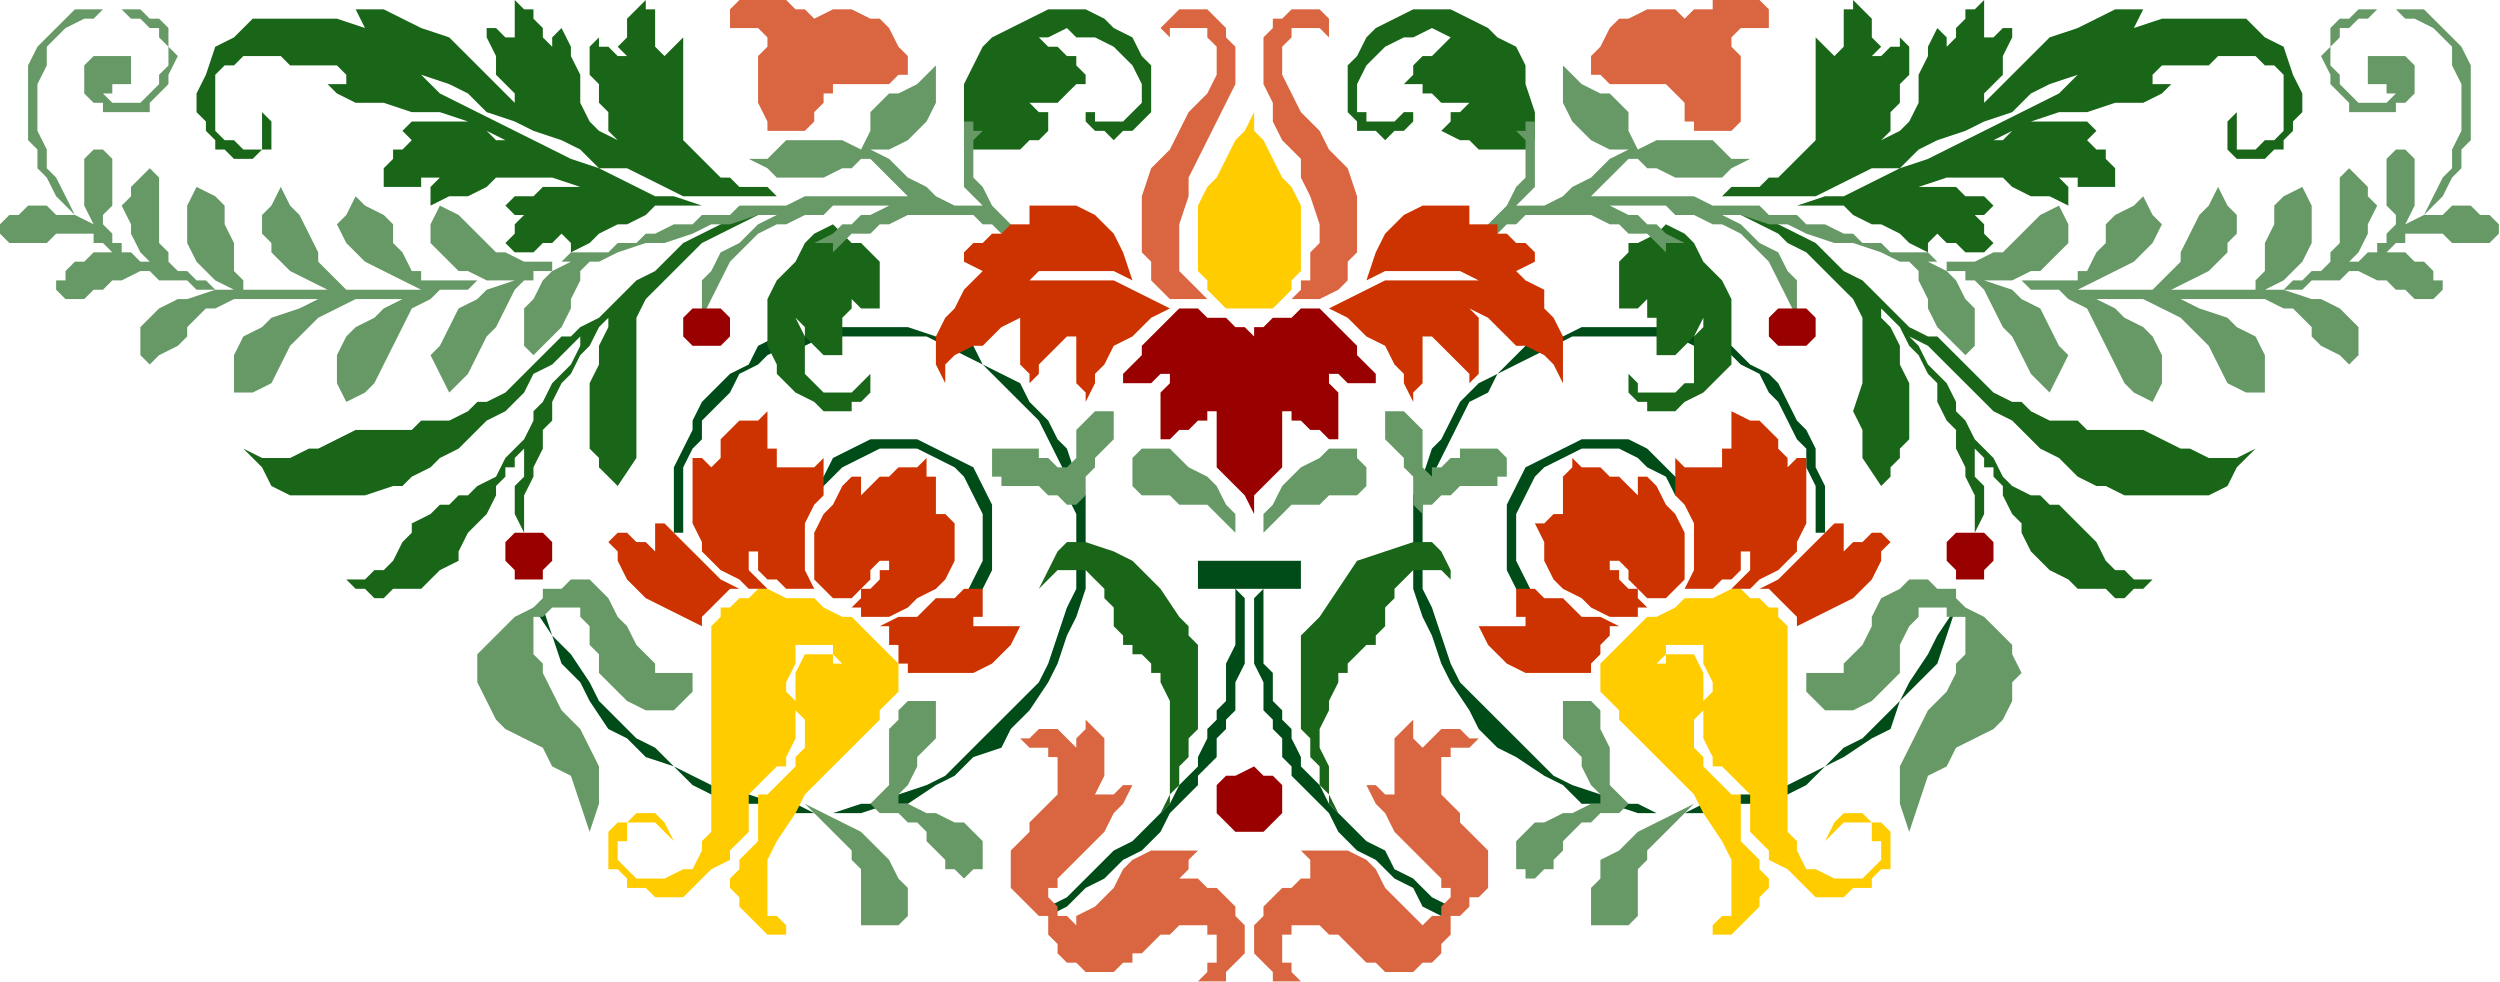 <?xml version="1.0" encoding="UTF-8" standalone="no"?>
<svg
   xmlns:dc="http://purl.org/dc/elements/1.1/"
   xmlns:cc="http://creativecommons.org/ns#"
   xmlns:rdf="http://www.w3.org/1999/02/22-rdf-syntax-ns#"
   xmlns:svg="http://www.w3.org/2000/svg"
   xmlns="http://www.w3.org/2000/svg"
   xmlns:sodipodi="http://sodipodi.sourceforge.net/DTD/sodipodi-0.dtd"
   xmlns:inkscape="http://www.inkscape.org/namespaces/inkscape"
   version="1.0"
   width="56.617mm"
   height="22.25mm"
   id="svg79"
   sodipodi:docname="BBL00400.WMF">
  <sodipodi:namedview
     pagecolor="#ffffff"
     bordercolor="#666666"
     borderopacity="1"
     objecttolerance="10"
     gridtolerance="10"
     guidetolerance="10"
     inkscape:pageopacity="0"
     inkscape:pageshadow="2"
     inkscape:window-width="640"
     inkscape:window-height="480"
     id="namedview81" />
  <defs
     id="defs3">
    <pattern
       id="WMFhbasepattern"
       patternUnits="userSpaceOnUse"
       width="6"
       height="6"
       x="0"
       y="0" />
  </defs>
  <path
     style="fill:#004c19;fill-rule:evenodd;fill-opacity:1;stroke:none;"
     d="  M 58.479,45.6   L 58.479,44   L 58.479,41.6   L 58.479,40   L 59.28,38.4   L 60.081,37.6   L 60.081,36   L 61.683,34.4   L 62.484,33.6   L 63.285,32   L 64.887,31.2   L 65.688,30.4   L 67.291,29.6   L 68.893,29.6   L 70.495,28.8   L 72.898,28.8   L 74.5,28.8   L 76.102,28.8   L 77.705,28.8   L 79.307,28.8   L 80.909,29.6   L 82.511,30.4   L 84.113,31.2   L 84.914,32   L 86.516,33.6   L 87.318,34.4   L 88.92,36   L 89.721,37.6   L 90.522,39.2   L 91.323,40.8   L 91.323,42.4   L 92.124,44   L 92.124,45.6   L 92.124,48   L 92.124,50.4   L 91.323,52   L 90.522,54.4   L 89.721,56.8   L 88.92,58.4   L 87.318,60   L 85.715,61.6   L 84.113,63.2   L 82.511,64.8   L 80.909,66.4   L 79.307,67.2   L 76.904,68   L 75.301,68.8   L 73.699,68.8   L 71.296,69.6   L 69.694,69.6   L 68.092,68.8   L 66.49,68.8   L 64.086,68   L 62.484,68   L 60.882,67.2   L 59.28,66.4   L 57.678,65.6   L 56.076,64   L 54.473,63.2   L 52.871,61.6   L 51.269,60   L 50.468,58.4   L 48.866,56   L 47.264,54.4   L 46.463,52   L 45.661,52   L 47.264,54.4   L 48.065,56.8   L 49.667,58.4   L 50.468,60   L 52.07,62.4   L 53.672,63.2   L 55.274,64.8   L 57.678,65.6   L 59.28,67.2   L 60.882,68   L 62.484,68.8   L 64.887,68.8   L 66.49,69.6   L 68.092,69.6   L 69.694,69.6   L 72.097,69.6   L 73.699,69.6   L 76.102,68.8   L 77.705,68.8   L 80.108,67.2   L 81.71,66.4   L 83.312,64.8   L 85.715,64   L 86.516,62.4   L 88.119,60.8   L 89.721,58.4   L 90.522,56.8   L 91.323,54.4   L 92.124,52.8   L 92.925,50.4   L 92.925,48   L 92.925,45.6   L 92.925,44   L 92.925,42.4   L 92.124,40.8   L 91.323,38.4   L 90.522,37.6   L 89.721,36   L 88.119,34.4   L 87.318,32.8   L 85.715,32   L 84.113,31.2   L 83.312,29.6   L 81.71,28.8   L 80.108,28.8   L 77.705,28   L 76.102,28   L 74.5,28   L 72.097,28   L 70.495,28   L 68.893,28.8   L 66.49,28.8   L 64.887,29.6   L 64.086,31.2   L 62.484,32   L 61.683,32.8   L 60.081,34.4   L 59.28,36   L 59.28,36.8   L 58.479,38.4   L 57.678,40   L 57.678,41.6   L 57.678,43.2   L 57.678,45.6   L 58.479,45.6  z "
     id="path5" />
  <path
     style="fill:#004c19;fill-rule:evenodd;fill-opacity:1;stroke:none;"
     d="  M 69.694,42.4   L 71.296,40.8   L 72.097,40   L 73.699,39.2   L 75.301,38.4   L 76.904,38.4   L 78.506,38.4   L 80.108,39.2   L 81.71,40   L 82.511,40.8   L 83.312,42.4   L 84.113,44   L 84.113,44.8   L 84.113,46.4   L 84.113,48   L 83.312,49.6   L 82.511,51.2   L 83.312,52   L 84.113,50.4   L 84.914,48.8   L 84.914,46.4   L 84.914,44.8   L 84.914,43.2   L 84.113,41.6   L 83.312,40   L 81.71,39.2   L 80.108,38.4   L 78.506,37.6   L 76.904,37.6   L 74.5,37.6   L 72.898,38.4   L 71.296,39.2   L 70.495,40.8   L 68.893,42.4   L 69.694,42.4  z "
     id="path7" />
  <path
     style="fill:#004c19;fill-rule:evenodd;fill-opacity:1;stroke:none;"
     d="  M 155.409,45.6   L 155.409,44   L 155.409,41.6   L 154.608,40   L 154.608,38.4   L 153.807,37.6   L 153.006,36   L 152.205,34.4   L 151.404,33.6   L 150.603,32   L 149.001,31.2   L 148.2,30.4   L 146.597,29.6   L 144.995,29.6   L 143.393,28.8   L 140.99,28.8   L 139.388,28.8   L 137.786,28.8   L 136.183,28.8   L 134.581,28.8   L 132.979,29.6   L 131.377,30.4   L 129.775,31.2   L 128.173,32   L 127.372,33.6   L 125.769,34.4   L 124.968,36   L 124.167,37.6   L 123.366,39.2   L 122.565,40.8   L 121.764,42.4   L 121.764,44   L 121.764,45.6   L 121.764,48   L 121.764,50.4   L 122.565,52   L 123.366,54.4   L 124.167,56.8   L 124.968,58.4   L 126.57,60   L 128.173,61.6   L 129.775,63.2   L 131.377,64.8   L 132.979,66.4   L 134.581,67.2   L 136.984,68   L 138.587,68.8   L 140.189,68.8   L 141.791,69.6   L 144.194,69.6   L 145.796,68.8   L 147.398,68.8   L 149.001,68   L 151.404,68   L 153.006,67.2   L 154.608,66.4   L 156.21,65.6   L 157.812,64   L 159.415,63.2   L 161.017,61.6   L 162.619,60   L 163.42,58.4   L 165.022,56   L 165.823,54.4   L 167.425,52   L 167.425,52   L 166.624,54.4   L 165.823,56.8   L 164.221,58.4   L 162.619,60   L 161.818,62.4   L 160.216,63.2   L 157.812,64.8   L 156.21,65.6   L 154.608,67.2   L 153.006,68   L 151.404,68.8   L 149.001,68.8   L 147.398,69.6   L 145.796,69.6   L 143.393,69.6   L 141.791,69.6   L 140.189,69.6   L 137.786,68.8   L 135.382,68.8   L 133.78,67.2   L 132.178,66.4   L 129.775,64.8   L 128.173,64   L 126.57,62.4   L 125.769,60.8   L 124.167,58.4   L 123.366,56.8   L 122.565,54.4   L 121.764,52.8   L 120.963,50.4   L 120.963,48   L 120.963,45.6   L 120.963,44   L 120.963,42.4   L 121.764,40.8   L 122.565,38.4   L 123.366,37.6   L 124.167,36   L 124.968,34.4   L 126.57,32.8   L 128.173,32   L 128.974,31.2   L 130.576,29.6   L 132.178,28.8   L 133.78,28.8   L 135.382,28   L 136.984,28   L 139.388,28   L 140.99,28   L 143.393,28   L 144.995,28.8   L 146.597,28.8   L 148.2,29.6   L 149.802,31.2   L 151.404,32   L 152.205,32.8   L 153.006,34.4   L 153.807,36   L 154.608,36.8   L 155.409,38.4   L 155.409,40   L 156.21,41.6   L 156.21,43.2   L 156.21,45.6   L 155.409,45.6  z "
     id="path9" />
  <path
     style="fill:#004c19;fill-rule:evenodd;fill-opacity:1;stroke:none;"
     d="  M 143.393,42.4   L 142.592,40.8   L 140.99,40   L 140.189,39.2   L 138.587,38.4   L 136.984,38.4   L 135.382,38.4   L 133.78,39.2   L 132.178,40   L 131.377,40.8   L 130.576,42.4   L 129.775,44   L 129.775,44.8   L 129.775,46.4   L 129.775,48   L 130.576,49.6   L 131.377,51.2   L 130.576,52   L 129.775,50.4   L 128.974,48.8   L 128.974,46.4   L 128.974,44.8   L 128.974,43.2   L 129.775,41.6   L 130.576,40   L 132.178,39.2   L 133.78,38.4   L 135.382,37.6   L 136.984,37.6   L 139.388,37.6   L 140.99,38.4   L 141.791,39.2   L 143.393,40.8   L 144.995,42.4   L 143.393,42.4  z "
     id="path11" />
  <path
     style="fill:#004c19;fill-rule:evenodd;fill-opacity:1;stroke:none;"
     d="  M 111.35,50.4   L 111.35,48   L 102.538,48   L 102.538,50.4   L 111.35,50.4  z "
     id="path13" />
  <path
     style="fill:#004c19;fill-rule:evenodd;fill-opacity:1;stroke:none;"
     d="  M 89.721,77.6   L 91.323,76.8   L 92.925,75.2   L 93.726,74.4   L 95.328,72.8   L 96.931,72   L 98.533,70.4   L 100.135,68.8   L 100.936,67.2   L 101.737,66.4   L 102.538,65.6   L 102.538,64.8   L 103.339,63.2   L 103.339,62.4   L 104.14,61.6   L 104.14,60.8   L 104.941,60   L 104.941,58.4   L 104.941,57.6   L 104.941,56.8   L 105.742,55.2   L 105.742,54.4   L 105.742,52.8   L 105.742,52   L 105.742,50.4   L 106.543,51.2   L 106.543,52   L 106.543,53.6   L 106.543,55.2   L 106.543,56   L 106.543,56.8   L 105.742,58.4   L 105.742,59.2   L 105.742,60.8   L 104.941,61.6   L 104.941,62.4   L 104.14,63.2   L 104.14,64.8   L 103.339,65.6   L 102.538,66.4   L 102.538,67.2   L 101.737,68   L 100.135,69.6   L 99.334,71.2   L 97.732,72.8   L 96.129,73.6   L 94.527,75.2   L 92.925,76   L 91.323,77.6   L 89.721,78.4   L 89.721,77.6  z "
     id="path15" />
  <path
     style="fill:#004c19;fill-rule:evenodd;fill-opacity:1;stroke:none;"
     d="  M 124.167,77.6   L 122.565,76.8   L 120.963,75.2   L 119.361,74.4   L 118.56,72.8   L 116.957,72   L 115.355,70.4   L 113.753,68.8   L 112.952,67.2   L 112.151,66.4   L 111.35,65.6   L 111.35,64.8   L 110.549,63.2   L 110.549,62.4   L 109.748,61.6   L 109.748,60.8   L 108.947,60   L 108.947,58.4   L 108.947,57.6   L 108.146,56.8   L 108.146,55.2   L 108.146,54.4   L 108.146,52.8   L 108.146,52   L 108.146,50.4   L 107.345,51.2   L 107.345,52   L 107.345,53.6   L 107.345,55.2   L 107.345,56   L 107.345,56.8   L 108.146,58.4   L 108.146,59.2   L 108.146,60.8   L 108.947,61.6   L 108.947,62.4   L 109.748,63.2   L 109.748,64.8   L 110.549,65.6   L 110.549,66.4   L 111.35,67.2   L 112.151,68   L 113.753,69.6   L 114.554,71.2   L 116.156,72.8   L 117.759,73.6   L 119.361,75.2   L 120.963,76   L 121.764,77.6   L 123.366,78.4   L 124.167,77.6  z "
     id="path17" />
  <path
     style="fill:#196619;fill-rule:evenodd;fill-opacity:1;stroke:none;"
     d="  M 64.887,18.4   L 63.285,19.2   L 61.683,20   L 60.081,20.8   L 59.28,21.6   L 57.678,23.2   L 56.877,24   L 55.274,25.6   L 54.473,27.2   L 54.473,28.8   L 54.473,30.4   L 54.473,31.2   L 54.473,32.8   L 54.473,35.2   L 54.473,36.8   L 54.473,39.2   L 52.871,41.6   L 52.07,40.8   L 51.269,40   L 51.269,39.2   L 50.468,38.4   L 50.468,37.6   L 50.468,36.8   L 50.468,36   L 50.468,34.4   L 50.468,33.6   L 50.468,32.8   L 51.269,31.2   L 51.269,30.4   L 51.269,29.6   L 52.07,28   L 52.07,27.2   L 52.871,26.4   L 52.07,27.2   L 51.269,28   L 50.468,29.6   L 49.667,30.4   L 48.866,32   L 48.065,32.8   L 47.264,34.4   L 47.264,36   L 46.463,36.8   L 46.463,38.4   L 45.661,40   L 45.661,40.8   L 44.86,42.4   L 44.86,44   L 44.86,44.8   L 44.86,46.4   L 44.86,45.6   L 44.059,44   L 44.059,43.2   L 44.059,41.6   L 44.86,40.8   L 44.86,40   L 44.86,38.4   L 45.661,37.6   L 44.86,38.4   L 44.86,38.4   L 44.059,39.2   L 44.059,39.2   L 44.059,40   L 43.258,40   L 43.258,40.8   L 42.457,41.6   L 42.457,42.4   L 41.656,44   L 40.855,44.8   L 40.054,45.6   L 39.253,47.2   L 39.253,48   L 37.651,48.8   L 36.85,49.6   L 36.049,50.4   L 35.247,50.4   L 33.645,50.4   L 32.844,51.2   L 32.043,51.2   L 31.242,50.4   L 30.441,50.4   L 29.64,49.6   L 31.242,49.6   L 32.043,48.8   L 32.844,48.8   L 33.645,48   L 34.446,46.4   L 35.247,45.6   L 35.247,44.8   L 36.85,44   L 37.651,43.2   L 38.452,43.2   L 39.253,42.4   L 40.054,42.4   L 40.855,41.6   L 42.457,40.8   L 43.258,39.2   L 44.86,37.6   L 45.661,36   L 45.661,35.2   L 46.463,34.4   L 47.264,32.8   L 48.065,32   L 48.866,31.2   L 49.667,29.6   L 49.667,28.8   L 48.866,29.6   L 48.065,30.4   L 47.264,31.2   L 45.661,32   L 44.86,33.6   L 44.059,34.4   L 43.258,35.2   L 41.656,36   L 40.855,36.8   L 40.054,37.6   L 39.253,38.4   L 37.651,39.2   L 36.85,40   L 35.247,40.8   L 34.446,41.6   L 33.645,41.6   L 31.242,42.4   L 29.64,42.4   L 28.038,42.4   L 26.436,42.4   L 24.833,42.4   L 23.231,41.6   L 22.43,40   L 20.828,38.4   L 22.43,39.2   L 23.231,39.2   L 24.833,39.2   L 26.436,38.4   L 27.237,38.4   L 28.839,37.6   L 30.441,36.8   L 31.242,36.8   L 32.043,36.8   L 32.844,36.8   L 33.645,36.8   L 34.446,36.8   L 35.247,36.8   L 36.049,36   L 36.85,36   L 37.651,36   L 38.452,36   L 40.054,35.2   L 40.855,34.4   L 41.656,34.4   L 43.258,33.6   L 44.059,32.8   L 44.86,32   L 45.661,31.2   L 46.463,30.4   L 47.264,29.6   L 48.065,28.8   L 48.866,28.8   L 49.667,28   L 51.269,27.2   L 52.07,26.4   L 52.871,25.6   L 54.473,24   L 56.076,23.2   L 56.877,22.4   L 58.479,20.8   L 60.081,20   L 61.683,19.2   L 63.285,18.4   L 64.887,17.6   L 64.887,18.4  z "
     id="path19" />
  <path
     style="fill:#196619;fill-rule:evenodd;fill-opacity:1;stroke:none;"
     d="  M 149.001,18.4   L 150.603,19.2   L 152.205,20   L 153.006,20.8   L 154.608,21.6   L 156.21,23.2   L 157.011,24   L 158.614,25.6   L 159.415,27.2   L 159.415,28.8   L 159.415,30.4   L 159.415,31.2   L 159.415,32.8   L 158.614,35.2   L 159.415,36.8   L 159.415,39.2   L 161.017,41.6   L 161.818,40.8   L 161.818,40   L 162.619,39.2   L 162.619,38.4   L 163.42,37.6   L 163.42,36.8   L 163.42,36   L 163.42,34.4   L 163.42,33.6   L 163.42,32.8   L 162.619,31.2   L 162.619,30.4   L 162.619,29.6   L 161.818,28   L 161.017,27.2   L 161.017,26.4   L 161.818,27.2   L 162.619,28   L 163.42,29.6   L 164.221,30.4   L 165.022,32   L 165.823,32.8   L 165.823,34.4   L 166.624,36   L 167.425,36.8   L 167.425,38.4   L 168.227,40   L 168.227,40.8   L 169.028,42.4   L 169.028,44   L 169.028,44.8   L 169.028,46.4   L 169.028,45.6   L 169.829,44   L 169.829,43.2   L 169.829,41.6   L 169.028,40.8   L 169.028,40   L 169.028,38.4   L 168.227,37.6   L 169.028,38.4   L 169.028,38.4   L 169.829,39.2   L 169.829,39.2   L 169.829,40   L 170.63,40   L 170.63,40.8   L 171.431,41.6   L 171.431,42.4   L 172.232,44   L 173.033,44.8   L 173.033,45.6   L 173.834,47.2   L 174.635,48   L 175.436,48.8   L 177.038,49.6   L 177.839,50.4   L 178.641,50.4   L 180.243,50.4   L 181.044,51.2   L 181.845,51.2   L 182.646,50.4   L 183.447,50.4   L 184.248,49.6   L 182.646,49.6   L 181.845,48.8   L 181.044,48.8   L 180.243,48   L 179.442,46.4   L 178.641,45.6   L 177.839,44.8   L 177.038,44   L 176.237,43.2   L 175.436,43.2   L 174.635,42.4   L 173.834,42.4   L 172.232,41.6   L 171.431,40.8   L 170.63,39.2   L 169.028,37.6   L 168.227,36   L 167.425,35.2   L 167.425,34.4   L 166.624,32.8   L 165.823,32   L 165.022,31.2   L 164.221,29.6   L 163.42,28.8   L 165.022,29.6   L 165.823,30.4   L 166.624,31.2   L 167.425,32   L 169.028,33.6   L 169.829,34.4   L 170.63,35.2   L 172.232,36   L 173.033,36.8   L 173.834,37.6   L 174.635,38.4   L 176.237,39.2   L 177.038,40   L 177.839,40.8   L 179.442,41.6   L 180.243,41.6   L 181.845,42.4   L 184.248,42.4   L 185.85,42.4   L 187.452,42.4   L 189.055,42.4   L 190.657,41.6   L 191.458,40   L 193.06,38.4   L 191.458,39.2   L 190.657,39.2   L 189.055,39.2   L 187.452,38.4   L 186.651,38.4   L 185.049,37.6   L 183.447,36.8   L 182.646,36.8   L 181.845,36.8   L 181.044,36.8   L 180.243,36.8   L 179.442,36.8   L 178.641,36.8   L 177.839,36   L 177.038,36   L 176.237,36   L 175.436,36   L 173.834,35.2   L 173.033,34.4   L 172.232,34.4   L 170.63,33.6   L 169.829,32.8   L 169.028,32   L 168.227,31.2   L 167.425,30.4   L 166.624,29.6   L 165.823,28.8   L 165.022,28.8   L 163.42,28   L 162.619,27.2   L 161.818,26.4   L 161.017,25.6   L 159.415,24   L 157.812,23.2   L 157.011,22.4   L 155.409,20.8   L 153.807,20   L 152.205,19.2   L 150.603,18.4   L 149.001,17.6   L 149.001,18.4  z "
     id="path21" />
  <path
     style="fill:#196619;fill-rule:evenodd;fill-opacity:1;stroke:none;"
     d="  M 99.334,69.6   L 100.135,68.8   L 100.135,68   L 100.936,67.2   L 100.936,65.6   L 101.737,64.8   L 101.737,63.2   L 102.538,62.4   L 102.538,60.8   L 102.538,60   L 102.538,59.2   L 102.538,57.6   L 102.538,56.8   L 102.538,55.2   L 101.737,54.4   L 101.737,53.6   L 100.936,52.8   L 99.334,50.4   L 96.931,48   L 95.328,47.2   L 92.925,46.4   L 91.323,46.4   L 90.522,47.2   L 89.721,48.8   L 88.92,50.4   L 89.721,49.6   L 90.522,48.8   L 91.323,48.8   L 92.124,48.8   L 92.925,48.8   L 93.726,49.6   L 94.527,50.4   L 94.527,51.2   L 95.328,52   L 95.328,52.8   L 95.328,53.6   L 96.129,54.4   L 96.129,55.2   L 96.931,55.2   L 96.931,56   L 97.732,56   L 98.533,56.8   L 98.533,57.6   L 99.334,57.6   L 99.334,58.4   L 100.135,60   L 100.135,60.8   L 100.135,62.4   L 100.135,64   L 100.135,65.6   L 100.135,67.2   L 100.135,68   L 99.334,69.6  z "
     id="path23" />
  <path
     style="fill:#196619;fill-rule:evenodd;fill-opacity:1;stroke:none;"
     d="  M 114.554,69.6   L 113.753,68.8   L 113.753,68   L 112.952,67.2   L 112.952,65.6   L 112.151,64.8   L 112.151,63.2   L 111.35,62.4   L 111.35,60.8   L 111.35,60   L 111.35,59.2   L 111.35,57.6   L 111.35,56.8   L 111.35,55.2   L 111.35,54.4   L 112.151,53.6   L 112.952,52.8   L 114.554,50.4   L 116.156,48   L 118.56,47.2   L 120.963,46.4   L 122.565,46.4   L 123.366,47.2   L 124.167,48.8   L 124.167,50.4   L 124.167,49.6   L 123.366,48.8   L 122.565,48.8   L 121.764,48.8   L 120.963,48.8   L 120.162,49.6   L 119.361,50.4   L 119.361,51.2   L 118.56,52   L 118.56,52.8   L 118.56,53.6   L 117.759,54.4   L 117.759,55.2   L 116.957,55.2   L 116.156,56   L 116.156,56   L 115.355,56.8   L 115.355,57.6   L 114.554,57.6   L 114.554,58.4   L 113.753,60   L 113.753,60.8   L 112.952,62.4   L 112.952,64   L 113.753,65.6   L 113.753,67.2   L 113.753,68   L 114.554,69.6  z "
     id="path25" />
  <path
     style="fill:#196619;fill-rule:evenodd;fill-opacity:1;stroke:none;"
     d="  M 68.092,16.8   L 67.291,16.8   L 65.688,16.8   L 64.887,16.8   L 64.086,16.8   L 63.285,16.8   L 62.484,16.8   L 61.683,16.8   L 60.882,16.8   L 59.28,16.8   L 58.479,16.8   L 56.877,16   L 55.274,15.2   L 53.672,14.4   L 51.269,14.4   L 49.667,12.8   L 48.065,12   L 45.661,11.2   L 44.059,10.4   L 41.656,9.6   L 40.054,8   L 38.452,7.2   L 36.049,6.4   L 34.446,5.6   L 32.844,4.8   L 34.446,5.6   L 36.049,6.4   L 37.651,8   L 39.253,8.8   L 40.855,9.6   L 42.457,10.4   L 44.059,11.2   L 45.661,12   L 47.264,12.8   L 48.866,13.6   L 51.269,14.4   L 52.871,15.2   L 54.473,16   L 56.076,16.8   L 57.678,16.8   L 60.081,17.6   L 57.678,17.6   L 56.076,17.6   L 55.274,18.4   L 53.672,19.2   L 52.871,19.2   L 51.269,20   L 50.468,20.8   L 48.866,21.6   L 48.866,20.8   L 48.866,20.8   L 48.065,20   L 48.065,20   L 48.065,20   L 47.264,20.8   L 46.463,20.8   L 46.463,20.8   L 45.661,21.6   L 44.86,21.6   L 44.059,21.6   L 44.059,21.6   L 43.258,20.8   L 43.258,20.8   L 44.059,20   L 44.059,20   L 44.059,19.2   L 44.059,19.2   L 44.059,19.2   L 44.86,18.4   L 44.059,18.4   L 44.059,18.4   L 43.258,17.6   L 43.258,17.6   L 44.059,16.8   L 44.86,16.8   L 45.661,16.8   L 46.463,16   L 47.264,16   L 48.065,16   L 48.866,16   L 49.667,16   L 47.264,15.2   L 45.661,15.2   L 44.059,15.2   L 42.457,15.2   L 41.656,16   L 40.054,16.8   L 38.452,16.8   L 36.85,17.6   L 36.85,16.8   L 36.85,16   L 36.85,16   L 37.651,15.2   L 36.85,15.2   L 36.049,15.2   L 36.049,16   L 35.247,16   L 34.446,16   L 34.446,16   L 33.645,16   L 32.844,16   L 32.844,15.2   L 32.844,14.4   L 32.844,14.4   L 33.645,13.6   L 33.645,12.8   L 34.446,12.8   L 35.247,12   L 35.247,12   L 35.247,12   L 34.446,11.2   L 34.446,11.2   L 34.446,11.2   L 35.247,10.4   L 36.85,10.4   L 37.651,10.4   L 39.253,10.4   L 40.054,10.4   L 41.656,11.2   L 42.457,12   L 43.258,12   L 41.656,11.2   L 40.054,10.4   L 37.651,9.6   L 35.247,9.6   L 32.844,8.8   L 30.441,8.8   L 28.839,8   L 28.038,7.2   L 28.839,7.2   L 29.64,7.2   L 29.64,6.4   L 30.441,6.4   L 29.64,6.4   L 28.839,5.6   L 28.038,5.6   L 27.237,5.6   L 26.436,5.6   L 25.635,5.6   L 24.833,5.6   L 24.032,4.8   L 22.43,4.8   L 21.629,4.8   L 20.828,4.8   L 20.027,5.6   L 19.226,5.6   L 18.425,6.4   L 18.425,7.2   L 18.425,8   L 18.425,8.8   L 18.425,9.6   L 18.425,10.4   L 18.425,11.2   L 19.226,12   L 20.027,12   L 20.828,12.8   L 20.828,12.8   L 21.629,12.8   L 22.43,12.8   L 22.43,12   L 22.43,12   L 22.43,11.2   L 22.43,10.4   L 22.43,10.4   L 22.43,9.6   L 23.231,10.4   L 23.231,11.2   L 23.231,11.2   L 23.231,12   L 23.231,12.8   L 22.43,12.8   L 21.629,13.6   L 20.828,13.6   L 20.027,13.6   L 19.226,12.8   L 18.425,12.8   L 18.425,12   L 17.624,11.2   L 17.624,10.4   L 16.823,9.6   L 16.823,8   L 17.624,6.4   L 18.425,4   L 20.027,3.2   L 21.629,1.6   L 24.032,1.6   L 26.436,1.6   L 28.839,1.6   L 31.242,2.4   L 30.441,0.8   L 32.844,0.8   L 34.446,1.6   L 36.049,2.4   L 38.452,3.2   L 40.054,4.8   L 41.656,6.4   L 43.258,8   L 44.86,9.6   L 44.059,8.8   L 44.059,8   L 43.258,7.2   L 42.457,6.4   L 42.457,5.6   L 42.457,4.8   L 41.656,3.2   L 41.656,2.4   L 42.457,2.4   L 43.258,3.2   L 44.059,3.2   L 44.059,4   L 44.059,3.2   L 44.059,3.2   L 44.059,2.4   L 44.059,2.4   L 44.059,1.6   L 44.059,0.8   L 44.059,0.8   L 44.059,0   L 44.86,0.8   L 45.661,0.8   L 45.661,1.6   L 45.661,1.6   L 46.463,2.4   L 46.463,2.4   L 46.463,3.2   L 47.264,4   L 47.264,3.2   L 47.264,3.2   L 48.065,2.4   L 48.065,2.4   L 48.866,4   L 48.866,4.8   L 49.667,6.4   L 49.667,8   L 49.667,8.8   L 50.468,10.4   L 51.269,11.2   L 52.871,12   L 52.07,11.2   L 52.07,9.6   L 51.269,8.8   L 51.269,7.2   L 50.468,6.4   L 50.468,5.6   L 50.468,4   L 51.269,3.2   L 51.269,4   L 52.07,4   L 52.871,4.8   L 53.672,4.8   L 52.871,4   L 52.871,4   L 53.672,3.2   L 53.672,2.4   L 53.672,1.6   L 54.473,0.8   L 54.473,0.8   L 55.274,0   L 55.274,0.8   L 56.076,0.8   L 56.076,1.6   L 56.076,2.4   L 56.076,3.2   L 56.076,4   L 56.076,4   L 56.877,4.8   L 56.877,4.8   L 57.678,4   L 57.678,4   L 58.479,3.2   L 58.479,4.8   L 58.479,6.4   L 58.479,7.2   L 58.479,8.8   L 58.479,10.4   L 58.479,12   L 59.28,12.8   L 60.081,13.6   L 60.882,14.4   L 61.683,15.2   L 62.484,15.2   L 63.285,16   L 64.086,16   L 65.688,16   L 66.49,16.8   L 68.092,16.8  z "
     id="path27" />
  <path
     style="fill:#196619;fill-rule:evenodd;fill-opacity:1;stroke:none;"
     d="  M 145.796,16.8   L 146.597,16.8   L 148.2,16.8   L 149.001,16.8   L 149.802,16.8   L 150.603,16.8   L 151.404,16.8   L 152.205,16.8   L 153.006,16.8   L 154.608,16.8   L 155.409,16.8   L 157.011,16   L 158.614,15.2   L 160.216,14.4   L 162.619,14.4   L 164.221,12.8   L 165.823,12   L 168.227,11.2   L 169.829,10.4   L 172.232,9.6   L 173.834,8   L 175.436,7.2   L 177.839,6.4   L 179.442,5.6   L 181.044,4.8   L 179.442,5.6   L 177.839,6.4   L 176.237,8   L 174.635,8.8   L 173.033,9.6   L 171.431,10.4   L 169.829,11.2   L 168.227,12   L 166.624,12.8   L 165.022,13.6   L 162.619,14.4   L 161.017,15.2   L 159.415,16   L 157.812,16.8   L 156.21,16.8   L 153.807,17.6   L 156.21,17.6   L 157.812,17.6   L 158.614,18.4   L 160.216,19.2   L 161.017,19.2   L 162.619,20   L 163.42,20.8   L 165.022,21.6   L 165.022,20.8   L 165.022,20.8   L 165.823,20   L 165.823,20   L 165.823,20   L 166.624,20.8   L 167.425,20.8   L 167.425,20.8   L 168.227,21.6   L 169.028,21.6   L 169.829,21.6   L 169.829,21.6   L 170.63,20.8   L 170.63,20.8   L 169.829,20   L 169.829,20   L 169.829,19.2   L 169.829,19.2   L 169.829,19.2   L 169.028,18.4   L 169.829,18.4   L 169.829,18.4   L 170.63,17.6   L 170.63,17.6   L 169.829,16.8   L 169.028,16.8   L 168.227,16.8   L 167.425,16   L 166.624,16   L 165.823,16   L 165.022,16   L 164.221,16   L 166.624,15.2   L 168.227,15.2   L 169.829,15.2   L 171.431,15.2   L 172.232,16   L 173.834,16.8   L 175.436,16.8   L 177.038,17.6   L 177.038,16.8   L 177.038,16   L 177.038,16   L 176.237,15.2   L 177.038,15.2   L 177.839,15.2   L 177.839,16   L 178.641,16   L 179.442,16   L 179.442,16   L 180.243,16   L 181.044,16   L 181.044,15.2   L 181.044,14.4   L 181.044,14.4   L 180.243,13.6   L 180.243,12.8   L 179.442,12.8   L 178.641,12   L 178.641,12   L 178.641,12   L 179.442,11.2   L 179.442,11.2   L 179.442,11.2   L 178.641,10.4   L 177.038,10.4   L 176.237,10.4   L 174.635,10.4   L 173.834,10.4   L 172.232,11.2   L 171.431,12   L 170.63,12   L 172.232,11.2   L 173.834,10.4   L 176.237,9.6   L 178.641,9.6   L 181.044,8.8   L 183.447,8.8   L 185.049,8   L 185.85,7.2   L 185.049,7.2   L 184.248,7.2   L 184.248,6.4   L 183.447,6.4   L 184.248,6.4   L 185.049,5.6   L 185.85,5.6   L 186.651,5.6   L 187.452,5.6   L 188.253,5.6   L 189.055,5.6   L 189.856,4.8   L 191.458,4.8   L 192.259,4.8   L 193.06,4.8   L 193.861,5.6   L 194.662,5.6   L 195.463,6.4   L 195.463,7.2   L 195.463,8   L 195.463,8.8   L 195.463,9.6   L 195.463,10.4   L 195.463,11.2   L 194.662,12   L 193.861,12   L 193.06,12.8   L 193.06,12.8   L 192.259,12.8   L 191.458,12.8   L 191.458,12   L 191.458,12   L 191.458,11.2   L 191.458,10.4   L 191.458,10.4   L 191.458,9.6   L 191.458,9.6   L 190.657,10.4   L 190.657,11.2   L 190.657,12   L 190.657,12.8   L 190.657,12.8   L 191.458,13.6   L 193.06,13.6   L 193.861,13.6   L 194.662,12.8   L 195.463,12.8   L 195.463,12   L 196.264,11.2   L 196.264,10.4   L 197.065,9.6   L 197.065,8   L 196.264,6.4   L 195.463,4   L 193.861,3.2   L 192.259,1.6   L 189.856,1.6   L 187.452,1.6   L 185.049,1.6   L 182.646,2.4   L 183.447,0.8   L 181.044,0.8   L 179.442,1.6   L 177.839,2.4   L 175.436,3.2   L 173.834,4.8   L 172.232,6.4   L 170.63,8   L 169.028,9.6   L 169.829,8.8   L 169.829,8   L 170.63,7.2   L 171.431,6.4   L 171.431,5.6   L 171.431,4.8   L 172.232,3.2   L 172.232,2.4   L 171.431,2.4   L 170.63,3.2   L 169.829,3.2   L 169.829,4   L 169.829,3.2   L 169.829,3.2   L 169.829,2.4   L 169.829,2.4   L 169.829,1.6   L 169.829,0.8   L 169.829,0.8   L 169.829,0   L 169.028,0.8   L 168.227,0.8   L 168.227,1.6   L 168.227,1.6   L 167.425,2.4   L 167.425,2.4   L 167.425,3.2   L 166.624,4   L 166.624,3.2   L 166.624,3.2   L 165.823,2.4   L 165.823,2.4   L 165.022,4   L 165.022,4.8   L 164.221,6.4   L 164.221,8   L 164.221,8.8   L 163.42,10.4   L 162.619,11.2   L 161.017,12   L 161.818,11.2   L 161.818,9.6   L 162.619,8.8   L 162.619,7.2   L 163.42,6.4   L 163.42,5.6   L 163.42,4   L 162.619,3.2   L 162.619,4   L 161.818,4   L 161.017,4.8   L 160.216,4.8   L 161.017,4   L 161.017,4   L 160.216,3.2   L 160.216,2.4   L 160.216,1.6   L 159.415,0.8   L 159.415,0.8   L 158.614,0   L 158.614,0.8   L 157.812,0.8   L 157.812,1.6   L 157.812,2.4   L 157.812,3.2   L 157.812,4   L 157.812,4   L 157.011,4.8   L 157.011,4.8   L 156.21,4   L 156.21,4   L 155.409,3.2   L 155.409,4.8   L 155.409,6.4   L 155.409,7.2   L 155.409,8.8   L 155.409,10.4   L 155.409,12   L 154.608,12.8   L 153.807,13.6   L 153.006,14.4   L 152.205,15.2   L 151.404,15.2   L 150.603,16   L 149.802,16   L 148.2,16   L 147.398,16.8   L 145.796,16.8  z "
     id="path29" />
  <path
     style="fill:#196619;fill-rule:evenodd;fill-opacity:1;stroke:none;"
     d="  M 131.377,12   L 131.377,9.6   L 130.576,7.2   L 130.576,5.6   L 129.775,4   L 128.173,3.2   L 127.372,2.4   L 125.769,1.6   L 124.167,0.8   L 122.565,0.8   L 120.963,0.8   L 119.361,1.6   L 117.759,2.4   L 116.957,3.2   L 116.156,4.8   L 115.355,5.6   L 115.355,7.2   L 115.355,8.8   L 115.355,9.6   L 115.355,9.6   L 116.156,10.4   L 116.156,11.2   L 116.957,11.2   L 117.759,11.2   L 118.56,12   L 119.361,11.2   L 120.162,11.2   L 120.963,10.4   L 120.963,9.6   L 120.162,9.6   L 119.361,10.4   L 118.56,10.4   L 118.56,10.4   L 117.759,10.4   L 116.957,10.4   L 116.957,9.6   L 116.156,9.6   L 116.156,8.8   L 116.156,8.8   L 116.156,8   L 116.156,7.2   L 116.957,5.6   L 117.759,4.8   L 118.56,4   L 120.162,3.2   L 120.963,3.2   L 122.565,2.4   L 124.167,3.2   L 124.968,3.2   L 124.167,3.2   L 123.366,4   L 123.366,4   L 122.565,4.8   L 121.764,4.8   L 120.963,5.6   L 120.963,6.4   L 120.162,7.2   L 120.963,7.2   L 121.764,7.2   L 121.764,8   L 122.565,8   L 123.366,8.8   L 124.167,8.8   L 124.968,8.8   L 125.769,8.8   L 124.968,9.6   L 124.167,9.6   L 124.167,10.4   L 123.366,11.2   L 124.968,12   L 125.769,12   L 126.57,12.8   L 127.372,12.8   L 128.173,12.8   L 129.775,12.8   L 130.576,12.8   L 131.377,12  z    M 142.592,19.2   L 144.194,20   L 144.995,20.8   L 145.796,22.4   L 146.597,23.2   L 147.398,24   L 148.2,25.6   L 148.2,27.2   L 148.2,28.8   L 148.2,29.6   L 148.2,31.2   L 147.398,32   L 146.597,32.8   L 145.796,33.6   L 144.194,34.4   L 143.393,35.2   L 142.592,35.2   L 141.791,35.2   L 140.99,35.2   L 140.99,34.4   L 140.189,34.4   L 139.388,33.6   L 139.388,32.8   L 139.388,32   L 139.388,32   L 139.388,32   L 140.189,32.8   L 140.189,33.6   L 140.99,33.6   L 141.791,33.6   L 142.592,33.6   L 142.592,33.6   L 143.393,33.6   L 144.194,32.8   L 144.995,32.8   L 144.995,32   L 144.995,31.2   L 144.995,30.4   L 144.995,29.6   L 144.995,28.8   L 145.796,27.2   L 145.796,28   L 144.995,28.8   L 144.194,29.6   L 143.393,30.4   L 143.393,30.4   L 142.592,30.4   L 141.791,30.4   L 140.99,30.4   L 141.791,30.4   L 141.791,29.6   L 141.791,28.8   L 141.791,28   L 141.791,27.2   L 140.99,27.2   L 140.99,26.4   L 140.99,25.6   L 140.99,25.6   L 140.189,26.4   L 140.189,26.4   L 139.388,26.4   L 139.388,26.4   L 138.587,26.4   L 138.587,26.4   L 138.587,25.6   L 138.587,24.8   L 138.587,23.2   L 138.587,22.4   L 139.388,21.6   L 139.388,20.8   L 140.189,20.8   L 141.791,20   L 142.592,19.2  z    M 71.296,19.2   L 69.694,20   L 68.893,20.8   L 68.092,22.4   L 67.291,23.2   L 66.49,24   L 65.688,25.6   L 65.688,27.2   L 65.688,28.8   L 65.688,29.6   L 66.49,31.2   L 66.49,32   L 67.291,32.8   L 68.092,33.6   L 69.694,34.4   L 70.495,35.2   L 71.296,35.2   L 72.097,35.2   L 72.898,35.2   L 72.898,34.4   L 73.699,34.4   L 74.5,33.6   L 74.5,32.8   L 74.5,32   L 74.5,32   L 74.5,32   L 73.699,32.8   L 72.898,33.6   L 72.898,33.6   L 72.097,33.6   L 71.296,33.6   L 71.296,33.6   L 70.495,33.6   L 69.694,32.8   L 69.694,32.8   L 68.893,32   L 68.893,31.2   L 68.893,30.4   L 68.893,29.6   L 68.893,28.8   L 68.092,27.2   L 68.893,28   L 68.893,28.8   L 69.694,29.6   L 70.495,30.4   L 71.296,30.4   L 71.296,30.4   L 72.097,30.4   L 72.898,30.4   L 72.097,30.4   L 72.097,29.6   L 72.097,28.8   L 72.097,28   L 72.097,27.2   L 72.097,27.2   L 72.898,26.4   L 72.898,25.6   L 72.898,25.6   L 73.699,26.4   L 73.699,26.4   L 74.5,26.4   L 74.5,26.4   L 74.5,26.4   L 75.301,26.4   L 75.301,25.6   L 75.301,24.8   L 75.301,23.2   L 75.301,22.4   L 74.5,21.6   L 73.699,20.8   L 72.898,20.8   L 72.097,20   L 71.296,19.2  z    M 82.511,12   L 82.511,9.6   L 82.511,7.2   L 83.312,5.6   L 84.113,4   L 84.914,3.2   L 86.516,2.4   L 88.119,1.6   L 89.721,0.8   L 91.323,0.8   L 92.925,0.8   L 94.527,1.6   L 95.328,2.4   L 96.931,3.2   L 97.732,4.8   L 98.533,5.6   L 98.533,7.2   L 98.533,8.8   L 98.533,9.6   L 98.533,9.6   L 97.732,10.4   L 96.931,11.2   L 96.931,11.2   L 96.129,11.2   L 95.328,12   L 94.527,11.2   L 93.726,11.2   L 92.925,10.4   L 92.925,9.6   L 93.726,9.6   L 93.726,10.4   L 94.527,10.4   L 95.328,10.4   L 96.129,10.4   L 96.129,10.4   L 96.931,9.6   L 96.931,9.6   L 97.732,8.8   L 97.732,8.8   L 97.732,8   L 97.732,7.2   L 96.931,5.6   L 96.129,4.8   L 95.328,4   L 93.726,3.2   L 92.124,3.2   L 91.323,2.4   L 89.721,3.2   L 88.119,3.2   L 88.92,3.2   L 89.721,4   L 90.522,4   L 91.323,4.8   L 92.124,4.8   L 92.124,5.6   L 92.925,6.4   L 92.925,7.2   L 92.925,7.2   L 92.124,7.2   L 91.323,8   L 91.323,8   L 90.522,8.8   L 89.721,8.8   L 88.92,8.8   L 88.119,8.8   L 88.92,9.6   L 89.721,9.6   L 89.721,10.4   L 89.721,11.2   L 88.92,12   L 88.119,12   L 87.318,12.8   L 86.516,12.8   L 85.715,12.8   L 84.113,12.8   L 83.312,12.8   L 82.511,12  z   "
     id="path31" />
  <path
     style="fill:#669966;fill-rule:evenodd;fill-opacity:1;stroke:none;"
     d="  M 108.146,45.6   L 108.146,44   L 108.947,43.2   L 109.748,41.6   L 110.549,40.8   L 111.35,40   L 112.952,39.2   L 113.753,38.4   L 114.554,38.4   L 115.355,38.4   L 116.156,38.4   L 116.156,39.2   L 116.957,40   L 116.957,40.8   L 116.957,40.8   L 116.957,41.6   L 116.156,42.4   L 115.355,42.4   L 113.753,42.4   L 112.952,43.2   L 112.151,43.2   L 110.549,43.2   L 109.748,44   L 108.947,44.8   L 108.146,45.6  z "
     id="path33" />
  <path
     style="fill:#669966;fill-rule:evenodd;fill-opacity:1;stroke:none;"
     d="  M 74.5,68.8   L 75.301,68   L 76.102,67.2   L 76.102,66.4   L 76.102,65.6   L 76.102,64.8   L 76.102,64   L 76.102,62.4   L 76.904,61.6   L 76.904,60.8   L 77.705,60   L 78.506,60   L 78.506,60   L 79.307,60   L 80.108,60   L 80.108,60.8   L 80.108,61.6   L 80.108,62.4   L 80.108,63.2   L 79.307,64   L 78.506,64.8   L 78.506,65.6   L 77.705,67.2   L 76.904,68   L 76.904,68.8   L 77.705,68.8   L 79.307,69.6   L 80.108,69.6   L 81.71,70.4   L 82.511,70.4   L 83.312,71.2   L 84.113,72   L 84.113,72.8   L 84.113,73.6   L 84.113,74.4   L 83.312,74.4   L 82.511,75.2   L 82.511,75.2   L 81.71,74.4   L 80.909,74.4   L 80.909,73.6   L 80.108,72.8   L 79.307,72   L 79.307,71.2   L 78.506,70.4   L 77.705,70.4   L 76.904,69.6   L 75.301,69.6   L 74.5,68.8  z    M 68.893,68.8   L 70.495,69.6   L 72.097,70.4   L 73.699,71.2   L 74.5,72   L 75.301,72.8   L 76.102,73.6   L 76.904,75.2   L 77.705,76   L 77.705,76.8   L 77.705,77.6   L 77.705,78.4   L 76.904,79.2   L 76.904,79.2   L 76.102,79.2   L 76.102,79.2   L 75.301,79.2   L 74.5,79.2   L 74.5,79.2   L 73.699,79.2   L 73.699,78.4   L 73.699,77.6   L 73.699,77.6   L 73.699,76.8   L 73.699,76   L 73.699,74.4   L 72.898,73.6   L 72.898,72.8   L 72.097,72   L 71.296,71.2   L 70.495,70.4   L 69.694,69.6   L 68.893,68.8  z   "
     id="path35" />
  <path
     style="fill:#669966;fill-rule:evenodd;fill-opacity:1;stroke:none;"
     d="  M 92.124,44   L 92.124,43.2   L 92.925,42.4   L 92.925,41.6   L 92.925,40.8   L 93.726,40   L 93.726,39.2   L 94.527,38.4   L 95.328,37.6   L 95.328,36.8   L 95.328,36   L 95.328,36   L 95.328,35.2   L 94.527,35.2   L 94.527,35.2   L 93.726,35.2   L 93.726,35.2   L 92.925,36   L 92.925,36   L 92.124,36.8   L 92.124,37.6   L 92.124,38.4   L 92.124,39.2   L 91.323,40   L 91.323,40.8   L 91.323,40   L 90.522,40   L 89.721,39.2   L 88.92,39.2   L 88.92,38.4   L 88.119,38.4   L 87.318,38.4   L 86.516,38.4   L 85.715,38.4   L 84.914,38.4   L 84.914,39.2   L 84.914,40   L 84.914,40   L 84.914,40.8   L 85.715,40.8   L 85.715,41.6   L 86.516,41.6   L 88.119,41.6   L 88.92,41.6   L 89.721,42.4   L 90.522,42.4   L 91.323,43.2   L 92.124,43.2   L 92.124,44  z "
     id="path37" />
  <path
     style="fill:#669966;fill-rule:evenodd;fill-opacity:1;stroke:none;"
     d="  M 121.764,44   L 120.963,43.2   L 120.963,42.4   L 120.963,41.6   L 120.963,40.8   L 120.162,40   L 120.162,39.2   L 119.361,38.4   L 118.56,37.6   L 118.56,36.8   L 118.56,36   L 118.56,36   L 118.56,35.2   L 119.361,35.2   L 119.361,35.2   L 120.162,35.2   L 120.162,35.2   L 120.963,36   L 120.963,36   L 121.764,36.8   L 121.764,37.6   L 121.764,38.4   L 121.764,39.2   L 121.764,40   L 122.565,40.8   L 122.565,40   L 123.366,40   L 124.167,39.2   L 124.968,39.2   L 124.968,38.4   L 125.769,38.4   L 126.57,38.4   L 127.372,38.4   L 128.173,38.4   L 128.173,38.4   L 128.974,39.2   L 128.974,40   L 128.974,40   L 128.974,40.8   L 128.173,40.8   L 128.173,41.6   L 127.372,41.6   L 125.769,41.6   L 124.968,41.6   L 124.167,42.4   L 123.366,42.4   L 122.565,43.2   L 121.764,43.2   L 121.764,44  z "
     id="path39" />
  <path
     style="fill:#669966;fill-rule:evenodd;fill-opacity:1;stroke:none;"
     d="  M 144.995,68.8   L 143.393,69.6   L 141.791,70.4   L 140.189,71.2   L 139.388,72   L 138.587,72.8   L 136.984,73.6   L 136.984,75.2   L 136.183,76   L 136.183,76.8   L 136.183,77.6   L 136.183,78.4   L 136.183,79.2   L 136.984,79.2   L 136.984,79.2   L 137.786,79.2   L 138.587,79.2   L 139.388,79.2   L 139.388,79.2   L 139.388,79.2   L 140.189,78.4   L 140.189,77.6   L 140.189,77.6   L 140.189,76.8   L 140.189,76   L 140.189,74.4   L 140.99,73.6   L 140.99,72.8   L 141.791,72   L 142.592,71.2   L 143.393,70.4   L 144.194,69.6   L 144.995,68.8  z    M 139.388,68.8   L 138.587,68   L 137.786,67.2   L 137.786,66.4   L 137.786,65.6   L 137.786,64.8   L 137.786,64   L 136.984,62.4   L 136.984,61.6   L 136.984,60.8   L 136.183,60   L 135.382,60   L 134.581,60   L 134.581,60   L 133.78,60   L 133.78,60.8   L 133.78,61.6   L 133.78,62.4   L 133.78,63.2   L 134.581,64   L 135.382,64.8   L 135.382,65.6   L 136.183,67.2   L 136.984,68   L 136.984,68.8   L 136.183,68.8   L 134.581,69.6   L 133.78,69.6   L 132.178,70.4   L 131.377,70.4   L 130.576,71.2   L 129.775,72   L 129.775,72.8   L 129.775,73.6   L 129.775,74.4   L 130.576,74.4   L 130.576,75.2   L 131.377,75.2   L 132.178,74.4   L 132.979,74.4   L 132.979,73.6   L 133.78,72.8   L 133.78,72   L 134.581,71.2   L 135.382,70.4   L 136.183,70.4   L 136.984,69.6   L 138.587,69.6   L 139.388,68.8  z   "
     id="path41" />
  <path
     style="fill:#669966;fill-rule:evenodd;fill-opacity:1;stroke:none;"
     d="  M 87.318,20   L 86.516,19.2   L 85.715,18.4   L 84.914,17.6   L 84.113,16   L 83.312,15.2   L 83.312,13.6   L 83.312,12   L 84.113,11.2   L 83.312,11.2   L 83.312,10.4   L 83.312,10.4   L 82.511,10.4   L 82.511,11.2   L 82.511,12   L 82.511,12.8   L 82.511,14.4   L 82.511,15.2   L 82.511,16   L 83.312,16.8   L 84.113,17.6   L 82.511,17.6   L 81.71,17.6   L 80.108,16.8   L 79.307,16   L 77.705,15.2   L 76.904,14.4   L 76.102,13.6   L 74.5,12.8   L 76.102,12.8   L 77.705,12   L 78.506,11.2   L 79.307,10.4   L 80.108,8.8   L 80.108,8   L 80.108,7.2   L 80.108,5.6   L 79.307,6.4   L 78.506,7.2   L 76.904,8   L 76.102,8   L 75.301,8.8   L 74.5,9.6   L 74.5,11.2   L 73.699,12.8   L 72.097,12   L 70.495,12   L 69.694,12   L 68.893,12   L 67.291,12   L 66.49,12.8   L 65.688,13.6   L 64.086,13.6   L 65.688,14.4   L 66.49,15.2   L 68.092,15.2   L 68.893,15.2   L 70.495,15.2   L 72.097,14.4   L 72.898,14.4   L 73.699,13.6   L 74.5,13.6   L 75.301,14.4   L 75.301,14.4   L 76.102,15.2   L 76.904,16   L 76.904,16   L 77.705,16.8   L 78.506,16.8   L 77.705,16.8   L 76.904,16.8   L 76.102,16.8   L 74.5,16.8   L 73.699,16.8   L 72.898,16.8   L 72.097,16.8   L 70.495,16.8   L 69.694,16.8   L 68.893,16.8   L 67.291,17.6   L 66.49,17.6   L 65.688,17.6   L 64.086,17.6   L 63.285,17.6   L 62.484,18.4   L 61.683,18.4   L 60.081,18.4   L 59.28,19.2   L 58.479,19.2   L 57.678,19.2   L 56.076,20   L 55.274,20   L 54.473,20.8   L 53.672,20.8   L 52.871,20.8   L 52.07,21.6   L 50.468,21.6   L 49.667,21.6   L 48.866,21.6   L 48.065,22.4   L 46.463,22.4   L 44.86,22.4   L 43.258,21.6   L 42.457,21.6   L 41.656,20.8   L 40.855,20   L 40.054,19.2   L 39.253,18.4   L 37.651,17.6   L 36.85,19.2   L 36.85,20   L 36.85,20.8   L 37.651,21.6   L 38.452,22.4   L 39.253,23.2   L 40.054,23.2   L 41.656,24   L 41.656,24   L 40.855,24   L 40.054,24   L 39.253,24   L 38.452,24   L 37.651,24   L 36.85,24   L 36.049,24   L 36.049,23.2   L 35.247,23.2   L 34.446,21.6   L 33.645,20.8   L 33.645,19.2   L 32.844,18.4   L 31.242,17.6   L 30.441,16.8   L 29.64,18.4   L 28.839,19.2   L 29.64,20.8   L 30.441,21.6   L 31.242,22.4   L 32.844,23.2   L 34.446,24   L 36.049,24.8   L 35.247,24.8   L 34.446,24.8   L 33.645,24.8   L 32.844,24.8   L 32.043,24.8   L 30.441,24.8   L 29.64,24.8   L 29.64,24.8   L 28.839,24   L 28.038,23.2   L 27.237,22.4   L 27.237,21.6   L 26.436,20   L 25.635,18.4   L 24.833,17.6   L 24.032,16   L 23.231,17.6   L 22.43,18.4   L 22.43,20   L 23.231,20.8   L 23.231,21.6   L 24.833,23.2   L 26.436,24   L 28.038,24.8   L 27.237,24.8   L 26.436,24.8   L 25.635,24.8   L 24.833,24.8   L 24.032,24.8   L 23.231,24.8   L 21.629,24.8   L 20.828,24.8   L 20.828,24   L 20.027,23.2   L 20.027,21.6   L 20.027,20.8   L 19.226,19.2   L 19.226,17.6   L 18.425,16.8   L 16.823,16   L 16.022,17.6   L 16.022,18.4   L 16.022,20   L 16.022,20.8   L 16.823,22.4   L 17.624,23.2   L 18.425,24   L 20.027,24.8   L 19.226,24.8   L 18.425,24.8   L 17.624,24   L 16.823,24   L 16.823,24   L 16.022,23.2   L 15.22,23.2   L 14.419,22.4   L 14.419,21.6   L 13.618,20.8   L 13.618,20   L 13.618,19.2   L 13.618,17.6   L 13.618,16.8   L 13.618,15.2   L 12.817,14.4   L 12.016,15.2   L 11.215,16   L 11.215,16.8   L 10.414,17.6   L 11.215,19.2   L 11.215,20   L 12.016,21.6   L 12.817,22.4   L 12.016,22.4   L 12.016,22.4   L 11.215,21.6   L 10.414,21.6   L 10.414,20.8   L 9.613,20.8   L 9.613,20   L 8.812,19.2   L 8.812,19.2   L 8.812,18.4   L 9.613,17.6   L 9.613,16.8   L 9.613,16   L 9.613,14.4   L 9.613,13.6   L 8.812,12.8   L 8.011,12.8   L 7.21,13.6   L 7.21,13.6   L 7.21,14.4   L 7.21,16   L 7.21,16.8   L 7.21,17.6   L 8.011,19.2   L 6.409,18.4   L 5.608,16.8   L 4.806,15.2   L 4.005,14.4   L 4.005,12.8   L 3.204,11.2   L 3.204,10.4   L 3.204,8.8   L 3.204,7.2   L 4.005,5.6   L 4.005,4   L 4.806,3.2   L 5.608,2.4   L 7.21,1.6   L 8.011,1.6   L 8.812,0.8   L 10.414,0.8   L 11.215,1.6   L 12.016,1.6   L 12.817,2.4   L 13.618,2.4   L 13.618,3.2   L 14.419,4   L 14.419,5.6   L 13.618,6.4   L 13.618,7.2   L 12.817,8   L 12.016,8.8   L 10.414,8.8   L 9.613,8.8   L 8.812,8   L 8.011,7.2   L 8.812,8   L 9.613,8   L 9.613,7.2   L 10.414,7.2   L 11.215,7.2   L 11.215,6.4   L 11.215,5.6   L 11.215,4.8   L 10.414,4.8   L 10.414,4.8   L 9.613,4.8   L 8.812,4.8   L 8.011,4.8   L 8.011,4.8   L 7.21,5.6   L 7.21,6.4   L 7.21,7.2   L 7.21,7.2   L 7.21,8   L 8.011,8.8   L 8.812,8.8   L 8.812,9.6   L 9.613,9.6   L 11.215,9.6   L 12.016,9.6   L 12.817,9.6   L 12.817,8.8   L 13.618,8   L 14.419,7.2   L 14.419,7.2   L 14.419,6.4   L 15.22,4.8   L 14.419,4   L 14.419,3.2   L 14.419,2.4   L 13.618,1.6   L 12.817,1.6   L 12.016,0.8   L 10.414,0.8   L 9.613,0.8   L 8.011,0.8   L 6.409,0.8   L 4.806,2.4   L 4.005,3.2   L 3.204,4   L 2.403,5.6   L 2.403,7.2   L 2.403,8.8   L 2.403,10.4   L 2.403,12   L 3.204,12.8   L 3.204,14.4   L 4.005,15.2   L 4.806,16.8   L 5.608,17.6   L 6.409,18.4   L 4.806,18.4   L 4.005,17.6   L 3.204,17.6   L 2.403,17.6   L 1.602,18.4   L 0.801,18.4   L 0,19.2   L 0,20   L 0.801,20.8   L 1.602,20.8   L 2.403,20.8   L 4.005,20.8   L 4.806,20   L 6.409,20   L 7.21,20   L 8.011,20   L 8.011,20.8   L 8.812,20.8   L 9.613,21.6   L 9.613,21.6   L 8.812,21.6   L 8.011,21.6   L 7.21,22.4   L 6.409,22.4   L 5.608,23.2   L 5.608,24   L 4.806,24   L 4.806,24.8   L 5.608,25.6   L 7.21,25.6   L 8.011,24.8   L 8.812,24.8   L 9.613,24   L 10.414,24   L 12.016,23.2   L 12.817,23.2   L 12.817,23.2   L 13.618,24   L 14.419,24   L 15.22,24   L 16.022,24   L 16.823,24.8   L 17.624,24.8   L 18.425,24.8   L 16.022,25.6   L 15.22,25.6   L 13.618,26.4   L 12.817,27.2   L 12.016,28   L 12.016,28.8   L 12.016,30.4   L 12.817,31.2   L 13.618,30.4   L 15.22,29.6   L 16.022,28.8   L 16.022,28   L 16.823,27.2   L 17.624,26.4   L 18.425,26.4   L 20.027,25.6   L 20.828,25.6   L 21.629,25.6   L 22.43,25.6   L 24.032,25.6   L 24.833,25.6   L 25.635,25.6   L 26.436,25.6   L 27.237,25.6   L 25.635,26.4   L 23.231,27.2   L 22.43,28   L 20.828,28.8   L 20.027,30.4   L 20.027,31.2   L 20.027,32.8   L 20.027,33.6   L 21.629,33.6   L 23.231,32.8   L 24.032,31.2   L 24.833,29.6   L 26.436,28   L 27.237,27.2   L 28.839,26.4   L 30.441,25.6   L 31.242,25.6   L 31.242,25.6   L 32.043,25.6   L 32.043,25.6   L 32.844,25.6   L 33.645,25.6   L 33.645,25.6   L 34.446,25.6   L 32.844,26.4   L 32.043,27.2   L 30.441,28   L 29.64,28.8   L 28.839,30.4   L 28.839,31.2   L 28.839,32.8   L 29.64,34.4   L 31.242,33.6   L 32.043,32.8   L 32.844,31.2   L 33.645,29.6   L 34.446,28   L 35.247,26.4   L 36.85,25.6   L 37.651,24.8   L 38.452,24.8   L 39.253,24.8   L 40.054,24.8   L 40.855,24   L 41.656,24   L 42.457,24   L 43.258,24   L 44.059,24   L 41.656,24.8   L 40.855,25.6   L 39.253,26.4   L 38.452,28   L 37.651,29.6   L 36.85,30.4   L 37.651,32   L 38.452,33.6   L 39.253,32.8   L 40.054,32   L 40.855,30.4   L 41.656,28.8   L 42.457,28   L 43.258,26.4   L 44.059,24.8   L 44.86,24   L 45.661,24   L 45.661,23.2   L 46.463,23.2   L 46.463,23.2   L 47.264,23.2   L 47.264,22.4   L 48.065,22.4   L 48.866,22.4   L 47.264,23.2   L 46.463,24   L 45.661,25.6   L 44.86,26.4   L 44.86,27.2   L 44.86,28.8   L 44.86,29.6   L 45.661,30.4   L 47.264,28.8   L 48.065,28   L 48.866,26.4   L 48.866,25.6   L 49.667,24   L 49.667,23.2   L 50.468,22.4   L 51.269,22.4   L 52.871,21.6   L 55.274,20.8   L 56.877,20.8   L 59.28,20   L 60.882,19.2   L 62.484,19.2   L 64.887,18.4   L 66.49,18.4   L 64.887,19.2   L 64.086,20   L 63.285,20.8   L 61.683,21.6   L 60.882,23.2   L 60.081,24   L 60.081,25.6   L 60.081,26.4   L 60.081,26.4   L 60.081,26.4   L 60.081,26.4   L 60.081,27.2   L 60.882,25.6   L 61.683,24   L 62.484,22.4   L 63.285,21.6   L 64.086,20.8   L 64.887,20   L 66.49,19.2   L 67.291,19.2   L 68.893,18.4   L 70.495,18.4   L 71.296,17.6   L 72.898,17.6   L 74.5,17.6   L 75.301,17.6   L 76.904,17.6   L 77.705,17.6   L 76.904,17.6   L 76.102,17.6   L 74.5,18.4   L 73.699,18.4   L 72.898,19.2   L 72.097,19.2   L 71.296,20   L 69.694,20.8   L 70.495,20.8   L 70.495,20.8   L 71.296,20.8   L 71.296,21.6   L 72.097,20.8   L 72.898,20   L 74.5,20   L 75.301,19.2   L 76.102,19.2   L 77.705,18.4   L 78.506,18.4   L 79.307,18.4   L 80.108,18.4   L 81.71,18.4   L 82.511,18.4   L 83.312,18.4   L 84.113,19.2   L 84.914,19.2   L 85.715,20   L 87.318,20.8   L 87.318,20.8   L 87.318,20.8   L 87.318,20   L 87.318,20  z "
     id="path43" />
  <path
     style="fill:#669966;fill-rule:evenodd;fill-opacity:1;stroke:none;"
     d="  M 126.57,20   L 127.372,19.2   L 128.173,18.4   L 128.974,17.6   L 129.775,16   L 130.576,15.2   L 130.576,13.6   L 130.576,12   L 129.775,11.2   L 130.576,11.2   L 130.576,10.4   L 130.576,10.4   L 131.377,10.4   L 131.377,11.2   L 131.377,12   L 131.377,12.8   L 131.377,14.4   L 131.377,15.2   L 131.377,16   L 130.576,16.8   L 129.775,17.6   L 131.377,17.6   L 132.178,17.6   L 133.78,16.8   L 134.581,16   L 136.183,15.2   L 136.984,14.4   L 137.786,13.6   L 139.388,12.8   L 137.786,12.8   L 136.183,12   L 135.382,11.2   L 134.581,10.4   L 133.78,8.8   L 133.78,8   L 133.78,7.2   L 133.78,5.6   L 134.581,6.4   L 135.382,7.2   L 136.984,8   L 137.786,8   L 138.587,8.8   L 139.388,9.6   L 139.388,11.2   L 140.189,12.8   L 141.791,12   L 143.393,12   L 144.194,12   L 144.995,12   L 146.597,12   L 147.398,12.8   L 148.2,13.6   L 149.802,13.6   L 148.2,14.4   L 147.398,15.2   L 145.796,15.2   L 144.995,15.2   L 143.393,15.2   L 141.791,14.4   L 140.99,14.4   L 140.189,13.6   L 139.388,13.6   L 138.587,14.4   L 138.587,14.4   L 137.786,15.2   L 136.984,16   L 136.984,16   L 136.183,16.8   L 135.382,16.8   L 136.183,16.8   L 136.984,16.8   L 137.786,16.8   L 139.388,16.8   L 140.189,16.8   L 140.99,16.8   L 141.791,16.8   L 143.393,16.8   L 144.194,16.8   L 144.995,16.8   L 146.597,17.6   L 147.398,17.6   L 148.2,17.6   L 149.802,17.6   L 150.603,17.6   L 151.404,18.4   L 152.205,18.4   L 153.807,18.4   L 154.608,19.2   L 155.409,19.2   L 156.21,19.2   L 157.812,20   L 158.614,20   L 159.415,20.8   L 160.216,20.8   L 161.017,20.8   L 161.818,21.6   L 163.42,21.6   L 164.221,21.6   L 165.022,21.6   L 165.823,22.4   L 167.425,22.4   L 169.028,22.4   L 170.63,21.6   L 171.431,21.6   L 172.232,20.8   L 173.033,20   L 173.834,19.2   L 174.635,18.4   L 176.237,17.6   L 177.038,19.2   L 177.038,20   L 177.038,20.8   L 176.237,21.6   L 175.436,22.4   L 174.635,23.2   L 173.834,23.2   L 172.232,24   L 172.232,24   L 173.033,24   L 173.834,24   L 174.635,24   L 175.436,24   L 176.237,24   L 177.038,24   L 177.839,24   L 177.839,23.2   L 178.641,23.2   L 179.442,21.6   L 180.243,20.8   L 180.243,19.2   L 181.044,18.4   L 182.646,17.6   L 183.447,16.8   L 184.248,18.4   L 185.049,19.2   L 184.248,20.8   L 183.447,21.6   L 182.646,22.4   L 181.044,23.2   L 179.442,24   L 177.839,24.8   L 178.641,24.8   L 179.442,24.8   L 180.243,24.8   L 181.044,24.8   L 181.845,24.8   L 183.447,24.8   L 184.248,24.8   L 184.248,24.8   L 185.049,24   L 185.85,23.2   L 186.651,22.4   L 186.651,21.6   L 187.452,20   L 188.253,18.4   L 189.055,17.6   L 189.856,16   L 190.657,17.6   L 191.458,18.4   L 191.458,20   L 190.657,20.8   L 190.657,21.6   L 189.055,23.2   L 187.452,24   L 185.85,24.8   L 186.651,24.8   L 187.452,24.8   L 188.253,24.8   L 189.055,24.8   L 189.856,24.8   L 190.657,24.8   L 192.259,24.8   L 193.06,24.8   L 193.06,24   L 193.861,23.2   L 193.861,21.6   L 193.861,20.8   L 194.662,19.2   L 194.662,17.6   L 195.463,16.8   L 197.065,16   L 197.866,17.6   L 197.866,18.4   L 197.866,20   L 197.866,20.8   L 197.065,22.4   L 196.264,23.2   L 195.463,24   L 193.861,24.8   L 194.662,24.8   L 195.463,24.8   L 196.264,24   L 197.065,24   L 197.065,24   L 197.866,23.2   L 198.668,23.2   L 199.469,22.4   L 199.469,21.6   L 200.27,20.8   L 200.27,20   L 200.27,19.2   L 200.27,17.6   L 200.27,16.8   L 200.27,15.2   L 201.071,14.4   L 201.872,15.2   L 202.673,16   L 202.673,16.8   L 203.474,17.6   L 202.673,19.2   L 202.673,20   L 201.872,21.6   L 201.071,22.4   L 201.872,22.4   L 201.872,22.4   L 202.673,21.6   L 203.474,21.6   L 203.474,20.8   L 204.275,20.8   L 204.275,20   L 205.076,19.2   L 205.076,19.2   L 205.076,18.4   L 204.275,17.6   L 204.275,16.8   L 204.275,16   L 204.275,14.4   L 204.275,13.6   L 205.076,12.8   L 205.877,12.8   L 206.678,13.6   L 206.678,13.6   L 206.678,14.4   L 206.678,16   L 206.678,16.8   L 206.678,17.6   L 205.877,19.2   L 207.479,18.4   L 208.28,16.8   L 209.082,15.2   L 209.883,14.4   L 209.883,12.8   L 210.684,11.2   L 210.684,10.4   L 210.684,8.8   L 210.684,7.2   L 209.883,5.6   L 209.883,4   L 209.082,3.2   L 208.28,2.4   L 206.678,1.6   L 205.877,1.6   L 205.076,0.8   L 203.474,0.8   L 202.673,1.6   L 201.872,1.6   L 201.071,2.4   L 200.27,2.4   L 200.27,3.2   L 199.469,4   L 199.469,5.6   L 200.27,6.4   L 200.27,7.2   L 201.071,8   L 201.872,8.8   L 203.474,8.8   L 204.275,8.8   L 205.076,8   L 205.877,7.2   L 205.076,8   L 204.275,8   L 204.275,7.2   L 203.474,7.2   L 202.673,7.2   L 202.673,6.4   L 202.673,5.6   L 202.673,4.8   L 203.474,4.8   L 203.474,4.8   L 204.275,4.8   L 205.076,4.8   L 205.877,4.8   L 205.877,4.8   L 206.678,5.6   L 206.678,6.4   L 206.678,7.2   L 206.678,7.2   L 206.678,8   L 205.877,8.8   L 205.076,8.8   L 205.076,9.6   L 204.275,9.6   L 202.673,9.6   L 201.872,9.6   L 201.071,9.6   L 201.071,8.8   L 200.27,8   L 199.469,7.2   L 199.469,7.2   L 199.469,6.4   L 198.668,4.8   L 199.469,4   L 199.469,3.2   L 199.469,2.4   L 200.27,1.6   L 201.071,1.6   L 201.872,0.8   L 203.474,0.8   L 204.275,0.8   L 205.877,0.8   L 207.479,0.8   L 209.082,2.4   L 209.883,3.2   L 210.684,4   L 211.485,5.6   L 211.485,7.2   L 211.485,8.8   L 211.485,10.4   L 211.485,12   L 210.684,12.8   L 210.684,14.4   L 209.883,15.2   L 209.082,16.8   L 208.28,17.6   L 207.479,18.4   L 209.082,18.4   L 209.883,17.6   L 210.684,17.6   L 211.485,17.6   L 212.286,18.4   L 213.087,18.4   L 213.888,19.2   L 213.888,20   L 213.087,20.8   L 212.286,20.8   L 211.485,20.8   L 209.883,20.8   L 209.082,20   L 207.479,20   L 206.678,20   L 205.877,20   L 205.877,20.8   L 205.076,20.8   L 204.275,21.6   L 204.275,21.6   L 205.076,21.6   L 205.877,21.6   L 206.678,22.4   L 207.479,22.4   L 208.28,23.2   L 208.28,24   L 209.082,24   L 209.082,24.8   L 208.28,25.6   L 206.678,25.6   L 205.877,24.8   L 205.076,24.8   L 204.275,24   L 203.474,24   L 201.872,23.2   L 201.071,23.2   L 201.071,23.2   L 200.27,24   L 199.469,24   L 198.668,24   L 197.866,24   L 197.065,24.8   L 196.264,24.8   L 195.463,24.8   L 197.866,25.6   L 198.668,25.6   L 200.27,26.4   L 201.071,27.2   L 201.872,28   L 201.872,28.8   L 201.872,30.4   L 201.071,31.2   L 200.27,30.4   L 198.668,29.6   L 197.866,28.8   L 197.866,28   L 197.065,27.2   L 196.264,26.4   L 195.463,26.4   L 193.861,25.6   L 193.06,25.6   L 192.259,25.6   L 191.458,25.6   L 189.856,25.6   L 189.055,25.6   L 188.253,25.6   L 187.452,25.6   L 186.651,25.6   L 188.253,26.4   L 190.657,27.2   L 191.458,28   L 193.06,28.8   L 193.861,30.4   L 193.861,31.2   L 193.861,32.8   L 193.861,33.6   L 192.259,33.6   L 190.657,32.8   L 189.856,31.2   L 189.055,29.6   L 187.452,28   L 186.651,27.2   L 185.049,26.4   L 183.447,25.6   L 182.646,25.6   L 182.646,25.6   L 181.845,25.6   L 181.845,25.6   L 181.044,25.6   L 180.243,25.6   L 180.243,25.6   L 179.442,25.6   L 181.044,26.4   L 181.845,27.2   L 183.447,28   L 184.248,28.8   L 185.049,30.4   L 185.049,31.2   L 185.049,32.8   L 184.248,34.4   L 182.646,33.6   L 181.845,32.8   L 181.044,31.2   L 180.243,29.6   L 179.442,28   L 178.641,26.4   L 177.038,25.6   L 176.237,24.8   L 175.436,24.8   L 174.635,24.8   L 173.834,24.8   L 173.033,24   L 172.232,24   L 171.431,24   L 170.63,24   L 169.829,24   L 172.232,24.8   L 173.033,25.6   L 174.635,26.4   L 175.436,28   L 176.237,29.6   L 177.038,30.4   L 176.237,32   L 175.436,33.6   L 174.635,32.8   L 173.834,32   L 173.033,30.4   L 172.232,28.8   L 171.431,28   L 170.63,26.4   L 169.829,24.8   L 169.028,24   L 168.227,24   L 168.227,23.2   L 167.425,23.2   L 167.425,23.2   L 166.624,23.2   L 166.624,22.4   L 165.823,22.4   L 165.022,22.4   L 166.624,23.2   L 167.425,24   L 168.227,25.6   L 169.028,26.4   L 169.028,27.2   L 169.028,28.8   L 169.028,29.6   L 168.227,30.4   L 166.624,28.8   L 165.823,28   L 165.022,26.4   L 165.022,25.6   L 164.221,24   L 164.221,23.2   L 163.42,22.4   L 162.619,22.4   L 161.017,21.6   L 158.614,20.8   L 157.011,20.8   L 154.608,20   L 153.006,19.2   L 151.404,19.2   L 149.001,18.4   L 147.398,18.4   L 149.001,19.2   L 149.802,20   L 150.603,20.8   L 152.205,21.6   L 153.006,23.2   L 153.807,24   L 153.807,25.6   L 153.807,26.4   L 153.807,26.4   L 153.807,26.4   L 153.807,26.4   L 153.807,27.2   L 153.006,25.6   L 152.205,24   L 151.404,22.4   L 150.603,21.6   L 149.802,20.8   L 149.001,20   L 147.398,19.2   L 146.597,19.2   L 144.995,18.4   L 143.393,18.4   L 142.592,17.6   L 140.99,17.6   L 139.388,17.6   L 138.587,17.6   L 136.984,17.6   L 136.183,17.6   L 136.984,17.6   L 137.786,17.6   L 139.388,18.4   L 140.189,18.4   L 140.99,19.2   L 141.791,19.2   L 142.592,20   L 144.194,20.8   L 143.393,20.8   L 143.393,20.8   L 142.592,20.8   L 142.592,21.6   L 141.791,20.8   L 140.99,20   L 139.388,20   L 138.587,19.2   L 137.786,19.2   L 136.183,18.4   L 135.382,18.4   L 134.581,18.4   L 133.78,18.4   L 132.178,18.4   L 131.377,18.4   L 130.576,18.4   L 129.775,19.2   L 128.974,19.2   L 128.173,20   L 126.57,20.8   L 126.57,20.8   L 126.57,20.8   L 126.57,20   L 126.57,20  z "
     id="path45" />
  <path
     style="fill:#669966;fill-rule:evenodd;fill-opacity:1;stroke:none;"
     d="  M 105.742,45.6   L 105.742,44   L 104.941,43.2   L 104.14,41.6   L 103.339,40.8   L 101.737,40   L 100.936,39.2   L 100.135,38.4   L 99.334,38.4   L 98.533,38.4   L 97.732,38.4   L 96.931,39.2   L 96.931,40   L 96.931,40.8   L 96.931,40.8   L 96.931,41.6   L 97.732,42.4   L 98.533,42.4   L 100.135,42.4   L 100.936,43.2   L 101.737,43.2   L 103.339,43.2   L 104.14,44   L 104.941,44.8   L 105.742,45.6  z "
     id="path47" />
  <path
     style="fill:#669966;fill-rule:evenodd;fill-opacity:1;stroke:none;"
     d="  M 46.463,52.8   L 45.661,52.8   L 45.661,53.6   L 45.661,54.4   L 45.661,54.4   L 45.661,55.2   L 45.661,56   L 46.463,56.8   L 46.463,57.6   L 47.264,59.2   L 48.065,60.8   L 49.667,62.4   L 50.468,64   L 51.269,65.6   L 51.269,67.2   L 51.269,68.8   L 50.468,71.2   L 49.667,68.8   L 48.866,66.4   L 47.264,65.6   L 46.463,64   L 44.86,63.2   L 43.258,62.4   L 42.457,61.6   L 41.656,60   L 40.855,58.4   L 40.855,57.6   L 40.855,56   L 41.656,55.2   L 42.457,54.4   L 43.258,53.6   L 44.059,52.8   L 45.661,52   L 46.463,51.2   L 46.463,50.4   L 47.264,50.4   L 48.065,50.4   L 48.866,49.6   L 49.667,49.6   L 49.667,49.6   L 50.468,49.6   L 51.269,50.4   L 52.07,51.2   L 52.871,52.8   L 53.672,53.6   L 54.473,55.2   L 55.274,56   L 56.076,56.8   L 56.076,57.6   L 56.877,57.6   L 56.877,57.6   L 57.678,57.6   L 57.678,57.6   L 58.479,57.6   L 58.479,57.6   L 59.28,57.6   L 59.28,57.6   L 59.28,58.4   L 59.28,59.2   L 58.479,60   L 58.479,60   L 57.678,60.8   L 56.877,60.8   L 56.076,60.8   L 55.274,60.8   L 53.672,60   L 52.871,59.2   L 52.07,58.4   L 51.269,57.6   L 51.269,56   L 50.468,55.2   L 50.468,53.6   L 49.667,52.8   L 49.667,52   L 48.866,52   L 48.866,52   L 48.065,52   L 48.065,52   L 47.264,52   L 46.463,52.8   L 46.463,52.8  z "
     id="path49" />
  <path
     style="fill:#669966;fill-rule:evenodd;fill-opacity:1;stroke:none;"
     d="  M 167.425,52.8   L 168.227,52.8   L 168.227,53.6   L 168.227,54.4   L 168.227,54.4   L 168.227,55.2   L 168.227,56   L 167.425,56.8   L 167.425,57.6   L 166.624,59.2   L 165.022,60.8   L 164.221,62.4   L 163.42,64   L 162.619,65.6   L 162.619,67.2   L 162.619,68.8   L 163.42,71.2   L 164.221,68.8   L 165.022,66.4   L 166.624,65.6   L 167.425,64   L 169.028,63.2   L 170.63,62.4   L 171.431,61.6   L 172.232,60   L 172.232,58.4   L 173.033,57.6   L 172.232,56   L 172.232,55.2   L 171.431,54.4   L 170.63,53.6   L 169.829,52.8   L 168.227,52   L 167.425,51.2   L 167.425,50.4   L 166.624,50.4   L 165.823,50.4   L 165.022,49.6   L 164.221,49.6   L 163.42,49.6   L 163.42,49.6   L 162.619,50.4   L 161.017,51.2   L 160.216,52.8   L 160.216,53.6   L 159.415,55.2   L 158.614,56   L 157.812,56.8   L 157.812,57.6   L 157.011,57.6   L 157.011,57.6   L 156.21,57.6   L 156.21,57.6   L 155.409,57.6   L 155.409,57.6   L 154.608,57.6   L 154.608,57.6   L 154.608,58.4   L 154.608,59.2   L 155.409,60   L 155.409,60   L 156.21,60.8   L 157.011,60.8   L 157.812,60.8   L 158.614,60.8   L 160.216,60   L 161.017,59.2   L 161.818,58.4   L 162.619,57.6   L 162.619,56   L 162.619,55.2   L 163.42,53.6   L 164.221,52.8   L 164.221,52   L 165.022,52   L 165.022,52   L 165.823,52   L 165.823,52   L 166.624,52   L 166.624,52.8   L 167.425,52.8  z "
     id="path51" />
  <path
     style="fill:#ffcc00;fill-rule:evenodd;fill-opacity:1;stroke:none;"
     d="  M 107.345,9.6   L 107.345,11.2   L 108.146,12   L 108.947,13.6   L 109.748,15.2   L 110.549,16   L 111.35,17.6   L 111.35,19.2   L 111.35,21.6   L 111.35,22.4   L 111.35,23.2   L 110.549,24   L 110.549,24.8   L 109.748,25.6   L 108.947,26.4   L 108.146,26.4   L 107.345,26.4   L 105.742,26.4   L 104.941,26.4   L 104.14,25.6   L 103.339,24.8   L 103.339,24   L 102.538,23.2   L 102.538,22.4   L 102.538,21.6   L 102.538,19.2   L 102.538,17.6   L 103.339,16   L 104.14,15.2   L 104.941,13.6   L 105.742,12   L 106.543,11.2   L 107.345,9.6  z "
     id="path53" />
  <path
     style="fill:#ffcc00;fill-rule:evenodd;fill-opacity:1;stroke:none;"
     d="  M 68.893,80   L 68.092,80   L 67.291,80   L 67.291,79.2   L 66.49,78.4   L 65.688,78.4   L 65.688,77.6   L 65.688,76.8   L 65.688,76   L 65.688,73.6   L 66.49,72   L 68.092,69.6   L 68.893,68   L 70.495,66.4   L 72.097,64.8   L 73.699,63.2   L 75.301,61.6   L 75.301,60.8   L 76.102,60   L 76.904,59.2   L 76.904,57.6   L 76.904,56.8   L 76.102,56   L 75.301,55.2   L 74.5,54.4   L 73.699,53.6   L 72.898,52.8   L 72.097,52.8   L 70.495,52   L 69.694,51.2   L 68.092,51.2   L 67.291,51.2   L 65.688,50.4   L 64.887,50.4   L 64.086,51.2   L 63.285,51.2   L 62.484,52   L 61.683,52   L 61.683,52.8   L 60.882,53.6   L 60.882,55.2   L 60.882,56   L 60.882,56.8   L 60.882,58.4   L 60.882,59.2   L 60.882,60.8   L 60.882,61.6   L 60.882,63.2   L 60.882,64   L 60.882,65.6   L 60.882,66.4   L 60.882,68   L 60.882,68.8   L 60.882,69.6   L 60.882,71.2   L 60.081,72   L 60.081,72.8   L 59.28,74.4   L 58.479,74.4   L 56.877,75.2   L 56.076,75.2   L 54.473,75.2   L 53.672,74.4   L 52.871,73.6   L 52.871,72   L 53.672,72   L 53.672,71.2   L 53.672,70.4   L 54.473,70.4   L 55.274,70.4   L 56.076,70.4   L 56.877,71.2   L 57.678,72   L 56.877,70.4   L 56.076,69.6   L 55.274,69.6   L 54.473,69.6   L 53.672,70.4   L 52.871,70.4   L 52.07,71.2   L 52.07,72   L 52.07,73.6   L 52.07,74.4   L 52.871,74.4   L 53.672,75.2   L 53.672,76   L 55.274,76   L 56.076,76.8   L 56.877,76.8   L 58.479,76.8   L 59.28,76   L 60.081,75.2   L 60.882,74.4   L 62.484,73.6   L 62.484,72.8   L 63.285,72   L 64.086,71.2   L 64.086,70.4   L 64.086,70.4   L 64.086,69.6   L 64.086,68.8   L 64.086,68.8   L 64.086,68   L 64.086,68   L 64.887,67.2   L 64.887,67.2   L 65.688,66.4   L 65.688,66.4   L 66.49,65.6   L 66.49,65.6   L 67.291,65.6   L 67.291,64.8   L 67.291,64.8   L 68.092,63.2   L 68.092,62.4   L 68.092,61.6   L 68.092,60   L 67.291,59.2   L 67.291,58.4   L 68.092,56.8   L 68.092,56   L 68.092,55.2   L 68.893,55.2   L 69.694,55.2   L 69.694,55.2   L 70.495,55.2   L 71.296,55.2   L 71.296,56   L 72.097,56.8   L 71.296,56.8   L 71.296,56   L 70.495,56   L 69.694,56   L 69.694,56   L 68.893,56   L 68.893,56   L 68.893,56   L 68.092,57.6   L 68.092,58.4   L 68.092,60   L 68.092,60.8   L 68.893,61.6   L 68.893,63.2   L 68.893,64   L 68.092,64.8   L 68.092,65.6   L 67.291,66.4   L 66.49,67.2   L 65.688,68   L 64.887,68   L 64.887,68.8   L 64.887,69.6   L 64.887,69.6   L 64.887,70.4   L 64.887,71.2   L 64.887,72   L 64.887,72   L 64.086,72.8   L 64.086,72.8   L 63.285,73.6   L 63.285,73.6   L 63.285,74.4   L 62.484,75.2   L 62.484,76   L 62.484,76   L 63.285,76.8   L 63.285,77.6   L 64.086,78.4   L 64.887,79.2   L 65.688,80   L 66.49,80   L 68.092,80   L 68.893,80  z "
     id="path55" />
  <path
     style="fill:#ffcc00;fill-rule:evenodd;fill-opacity:1;stroke:none;"
     d="  M 144.995,80   L 145.796,80   L 146.597,80   L 146.597,79.2   L 147.398,78.4   L 148.2,78.4   L 148.2,77.6   L 148.2,76.8   L 148.2,76   L 148.2,73.6   L 147.398,72   L 145.796,69.6   L 144.995,68   L 143.393,66.4   L 141.791,64.8   L 140.189,63.2   L 138.587,61.6   L 138.587,60.8   L 137.786,60   L 136.984,59.2   L 136.984,57.6   L 136.984,56.8   L 137.786,56   L 138.587,55.2   L 139.388,54.4   L 140.189,53.6   L 140.99,52.8   L 141.791,52.8   L 143.393,52   L 144.194,51.2   L 145.796,51.2   L 146.597,51.2   L 148.2,50.4   L 149.001,50.4   L 149.802,51.2   L 150.603,51.2   L 151.404,52   L 152.205,52   L 152.205,52.8   L 153.006,53.6   L 153.006,55.2   L 153.006,56   L 153.006,56.8   L 153.006,58.4   L 153.006,59.2   L 153.006,60.8   L 153.006,61.6   L 153.006,63.2   L 153.006,64   L 153.006,65.6   L 153.006,66.4   L 153.006,68   L 153.006,68.8   L 153.006,69.6   L 153.006,71.2   L 153.807,72   L 153.807,72.8   L 154.608,74.4   L 155.409,74.4   L 157.011,75.2   L 157.812,75.2   L 159.415,75.2   L 160.216,74.4   L 161.017,73.6   L 161.017,72   L 160.216,72   L 160.216,71.2   L 160.216,70.4   L 159.415,70.4   L 158.614,70.4   L 157.812,70.4   L 157.011,71.2   L 156.21,72   L 157.011,70.4   L 157.812,69.6   L 158.614,69.6   L 159.415,69.6   L 160.216,70.4   L 161.017,70.4   L 161.818,71.2   L 161.818,72   L 161.818,73.6   L 161.818,74.4   L 161.017,74.4   L 160.216,75.2   L 160.216,76   L 158.614,76   L 157.812,76.8   L 157.011,76.8   L 155.409,76.8   L 154.608,76   L 153.807,75.2   L 153.006,74.4   L 151.404,73.6   L 151.404,72.8   L 150.603,72   L 149.802,71.2   L 149.802,70.4   L 149.802,70.4   L 149.802,69.6   L 149.802,68.8   L 149.802,68.8   L 149.802,68   L 149.802,68   L 149.001,67.2   L 149.001,67.2   L 148.2,66.4   L 148.2,66.4   L 147.398,65.6   L 147.398,65.6   L 146.597,65.6   L 146.597,64.8   L 146.597,64.8   L 145.796,63.2   L 145.796,62.4   L 145.796,61.6   L 145.796,60   L 146.597,59.2   L 146.597,58.4   L 145.796,56.8   L 145.796,56   L 145.796,55.2   L 144.995,55.2   L 144.194,55.2   L 144.194,55.2   L 143.393,55.2   L 142.592,55.2   L 142.592,56   L 141.791,56.8   L 142.592,56.8   L 142.592,56   L 143.393,56   L 144.194,56   L 144.194,56   L 144.995,56   L 144.995,56   L 144.995,56   L 145.796,57.6   L 145.796,58.4   L 145.796,60   L 145.796,60.8   L 144.995,61.6   L 144.995,63.2   L 144.995,64   L 145.796,64.8   L 145.796,65.6   L 146.597,66.4   L 147.398,67.2   L 148.2,68   L 149.001,68   L 149.001,68.8   L 149.001,69.6   L 149.001,69.6   L 149.001,70.4   L 149.001,71.2   L 149.001,72   L 149.001,72   L 149.802,72.8   L 149.802,72.8   L 150.603,73.6   L 150.603,73.6   L 150.603,74.4   L 151.404,75.2   L 151.404,76   L 151.404,76   L 150.603,76.8   L 150.603,77.6   L 149.802,78.4   L 149.001,79.2   L 148.2,80   L 147.398,80   L 145.796,80   L 144.995,80  z "
     id="path57" />
  <path
     style="fill:#d96640;fill-rule:evenodd;fill-opacity:1;stroke:none;"
     d="  M 74.5,7.2   L 75.301,7.2   L 75.301,7.2   L 76.102,7.2   L 76.904,6.4   L 77.705,6.4   L 77.705,5.6   L 77.705,5.6   L 77.705,4.8   L 76.904,4   L 76.102,2.4   L 75.301,1.6   L 74.5,1.6   L 72.898,0.8   L 72.097,0.8   L 71.296,0.8   L 69.694,1.6   L 68.893,0.8   L 68.092,0.8   L 68.092,0.8   L 67.291,0   L 66.49,0   L 65.688,0   L 64.887,0   L 64.887,0   L 64.086,0   L 63.285,0   L 62.484,0.8   L 62.484,0.8   L 62.484,1.6   L 62.484,1.6   L 62.484,2.4   L 62.484,3.2   L 62.484,2.4   L 63.285,2.4   L 63.285,2.4   L 64.086,2.4   L 64.086,2.4   L 64.887,2.4   L 64.887,2.4   L 64.887,2.4   L 65.688,3.2   L 65.688,4   L 64.887,4.8   L 64.887,5.6   L 64.887,6.4   L 64.887,8   L 64.887,8.8   L 65.688,10.4   L 65.688,11.2   L 66.49,11.2   L 67.291,11.2   L 68.092,11.2   L 68.893,11.2   L 69.694,10.4   L 69.694,10.4   L 69.694,9.6   L 70.495,8.8   L 70.495,8   L 71.296,8   L 71.296,7.2   L 72.097,7.2   L 72.898,7.2   L 73.699,7.2   L 74.5,7.2  z    M 139.388,7.2   L 138.587,7.2   L 138.587,7.2   L 137.786,7.2   L 136.984,6.4   L 136.183,6.4   L 136.183,5.6   L 136.183,5.6   L 136.183,4.8   L 136.984,4   L 137.786,2.4   L 138.587,1.6   L 139.388,1.6   L 140.99,0.8   L 141.791,0.8   L 143.393,0.8   L 144.194,1.6   L 144.995,0.8   L 145.796,0.8   L 146.597,0.8   L 146.597,0   L 147.398,0   L 148.2,0   L 149.001,0   L 149.001,0   L 149.802,0   L 150.603,0   L 151.404,0.8   L 151.404,0.8   L 151.404,1.6   L 151.404,1.6   L 151.404,2.4   L 151.404,3.2   L 151.404,2.4   L 150.603,2.4   L 150.603,2.4   L 149.802,2.4   L 149.802,2.4   L 149.001,2.4   L 149.001,2.4   L 149.001,2.4   L 148.2,3.2   L 148.2,4   L 149.001,4.8   L 149.001,5.6   L 149.001,6.4   L 149.001,8   L 149.001,8.8   L 149.001,10.4   L 148.2,11.2   L 147.398,11.2   L 146.597,11.2   L 145.796,11.2   L 144.995,11.2   L 144.995,10.4   L 144.194,10.4   L 144.194,9.6   L 144.194,8.8   L 143.393,8   L 143.393,8   L 142.592,7.2   L 141.791,7.2   L 140.99,7.2   L 140.189,7.2   L 139.388,7.2  z   "
     id="path59" />
  <path
     style="fill:#d96640;fill-rule:evenodd;fill-opacity:1;stroke:none;"
     d="  M 113.753,3.2   L 112.952,2.4   L 112.952,2.4   L 112.151,2.4   L 111.35,2.4   L 110.549,2.4   L 110.549,3.2   L 109.748,4   L 109.748,4.8   L 109.748,6.4   L 110.549,8   L 111.35,9.6   L 112.952,11.2   L 113.753,12.8   L 115.355,14.4   L 116.156,16.8   L 116.156,19.2   L 116.156,20   L 116.156,21.6   L 115.355,22.4   L 115.355,24   L 114.554,24.8   L 112.952,25.6   L 112.151,25.6   L 110.549,25.6   L 111.35,24.8   L 111.35,24   L 112.151,24   L 112.151,23.2   L 112.151,21.6   L 112.952,20.8   L 112.952,20   L 112.952,19.2   L 112.151,16.8   L 111.35,15.2   L 111.35,13.6   L 109.748,12   L 108.947,10.4   L 108.947,8.8   L 108.146,7.2   L 108.146,4.8   L 108.146,4   L 108.146,3.2   L 108.947,2.4   L 108.947,1.6   L 109.748,1.6   L 110.549,0.8   L 111.35,0.8   L 112.151,0.8   L 112.952,0.8   L 113.753,1.6   L 113.753,2.4   L 113.753,3.2  z    M 100.135,3.2   L 100.135,2.4   L 100.936,2.4   L 101.737,2.4   L 102.538,2.4   L 103.339,2.4   L 103.339,3.2   L 104.14,4   L 104.14,4.8   L 104.14,6.4   L 103.339,8   L 101.737,9.6   L 100.936,11.2   L 100.135,12.8   L 98.533,14.4   L 97.732,16.8   L 97.732,19.2   L 97.732,20   L 97.732,21.6   L 98.533,22.4   L 98.533,24   L 99.334,24.8   L 100.135,25.6   L 101.737,25.6   L 103.339,25.6   L 102.538,24.8   L 101.737,24   L 101.737,24   L 100.936,23.2   L 100.936,21.6   L 100.936,20.8   L 100.936,20   L 100.936,19.2   L 101.737,16.8   L 101.737,15.2   L 102.538,13.6   L 103.339,12   L 104.14,10.4   L 104.941,8.8   L 105.742,7.2   L 105.742,4.8   L 105.742,4   L 104.941,3.2   L 104.941,2.4   L 104.14,1.6   L 104.14,1.6   L 103.339,0.8   L 102.538,0.8   L 101.737,0.8   L 100.936,0.8   L 100.135,1.6   L 99.334,2.4   L 100.135,3.2  z   "
     id="path61" />
  <path
     style="fill:#d96640;fill-rule:evenodd;fill-opacity:1;stroke:none;"
     d="  M 89.721,78.4   L 88.92,78.4   L 88.119,77.6   L 87.318,76.8   L 87.318,76.8   L 86.516,76   L 86.516,75.2   L 86.516,74.4   L 86.516,73.6   L 86.516,72.8   L 87.318,72   L 88.119,71.2   L 88.119,70.4   L 88.92,69.6   L 89.721,68.8   L 90.522,68   L 90.522,67.2   L 90.522,66.4   L 90.522,65.6   L 90.522,64.8   L 89.721,64.8   L 89.721,64   L 88.92,64   L 88.119,64   L 87.318,63.2   L 88.119,63.2   L 88.92,62.4   L 88.92,62.4   L 89.721,62.4   L 90.522,62.4   L 91.323,63.2   L 91.323,63.2   L 92.124,64   L 92.124,63.2   L 92.925,62.4   L 92.925,62.4   L 92.925,61.6   L 93.726,62.4   L 93.726,62.4   L 94.527,63.2   L 94.527,64   L 94.527,64.8   L 94.527,65.6   L 94.527,66.4   L 93.726,68   L 94.527,68   L 95.328,68   L 96.129,67.2   L 96.931,67.2   L 96.129,68.8   L 95.328,69.6   L 94.527,71.2   L 93.726,72   L 92.925,72.8   L 92.124,73.6   L 91.323,74.4   L 90.522,75.2   L 90.522,76   L 89.721,76   L 89.721,76.8   L 90.522,77.6   L 90.522,78.4   L 91.323,78.4   L 92.124,79.2   L 92.124,78.4   L 93.726,77.6   L 94.527,76.8   L 95.328,76   L 96.129,74.4   L 96.931,73.6   L 98.533,72.8   L 100.135,72.8   L 102.538,72.8   L 101.737,73.6   L 101.737,74.4   L 101.737,74.4   L 100.936,75.2   L 102.538,75.2   L 103.339,76   L 104.14,76   L 104.941,76.8   L 105.742,77.6   L 105.742,78.4   L 106.543,79.2   L 106.543,80   L 106.543,80.8   L 106.543,81.6   L 105.742,82.4   L 104.941,83.2   L 104.941,84   L 104.14,84   L 103.339,84   L 102.538,84   L 102.538,84   L 103.339,83.2   L 103.339,83.2   L 103.339,82.4   L 104.14,82.4   L 104.14,81.6   L 104.14,81.6   L 104.14,80.8   L 104.14,80   L 103.339,80   L 103.339,79.2   L 102.538,79.2   L 101.737,79.2   L 100.936,79.2   L 100.936,79.2   L 100.135,80   L 99.334,80   L 98.533,80.8   L 97.732,81.6   L 96.931,81.6   L 96.931,82.4   L 96.129,82.4   L 95.328,83.2   L 93.726,83.2   L 92.925,83.2   L 92.124,82.4   L 91.323,82.4   L 90.522,81.6   L 90.522,80.8   L 89.721,80   L 89.721,79.2   L 89.721,78.4  z "
     id="path63" />
  <path
     style="fill:#d96640;fill-rule:evenodd;fill-opacity:1;stroke:none;"
     d="  M 124.167,78.4   L 124.968,78.4   L 125.769,77.6   L 125.769,76.8   L 126.57,76.8   L 127.372,76   L 127.372,75.2   L 127.372,74.4   L 127.372,73.6   L 127.372,72.8   L 126.57,72   L 125.769,71.2   L 124.968,70.4   L 124.968,69.6   L 124.167,68.8   L 123.366,68   L 123.366,67.2   L 123.366,66.4   L 123.366,65.6   L 123.366,64.8   L 124.167,64.8   L 124.167,64   L 124.968,64   L 125.769,64   L 126.57,63.2   L 125.769,63.2   L 124.968,62.4   L 124.167,62.4   L 124.167,62.4   L 123.366,62.4   L 122.565,63.2   L 122.565,63.2   L 121.764,64   L 120.963,63.2   L 120.963,62.4   L 120.963,62.4   L 120.963,61.6   L 120.162,62.4   L 120.162,62.4   L 119.361,63.2   L 119.361,64   L 119.361,64.8   L 119.361,65.6   L 119.361,66.4   L 119.361,68   L 119.361,68   L 118.56,68   L 117.759,67.2   L 116.957,67.2   L 117.759,68.8   L 118.56,69.6   L 119.361,71.2   L 120.162,72   L 120.963,72.8   L 121.764,73.6   L 122.565,74.4   L 123.366,75.2   L 123.366,76   L 124.167,76   L 124.167,76.8   L 123.366,77.6   L 123.366,78.4   L 122.565,78.4   L 121.764,79.2   L 120.963,78.4   L 120.162,77.6   L 119.361,76.8   L 118.56,76   L 117.759,74.4   L 116.957,73.6   L 115.355,72.8   L 113.753,72.8   L 111.35,72.8   L 112.151,73.6   L 112.151,74.4   L 112.151,74.4   L 112.151,75.2   L 111.35,75.2   L 110.549,76   L 109.748,76   L 108.947,76.8   L 108.146,77.6   L 108.146,78.4   L 107.345,79.2   L 107.345,80   L 107.345,80.8   L 107.345,81.6   L 108.146,82.4   L 108.947,83.2   L 108.947,84   L 109.748,84   L 110.549,84   L 111.35,84   L 111.35,84   L 110.549,83.2   L 110.549,83.2   L 110.549,82.4   L 109.748,82.4   L 109.748,81.6   L 109.748,81.6   L 109.748,80.8   L 109.748,80   L 110.549,80   L 110.549,79.2   L 111.35,79.2   L 112.151,79.2   L 112.151,79.2   L 112.952,79.2   L 113.753,80   L 114.554,80   L 115.355,80.8   L 116.156,81.6   L 116.156,81.6   L 116.957,82.4   L 117.759,82.4   L 118.56,83.2   L 119.361,83.2   L 120.963,83.2   L 121.764,82.4   L 122.565,82.4   L 123.366,81.6   L 123.366,80.8   L 124.167,80   L 124.167,79.2   L 124.167,78.4  z "
     id="path65" />
  <path
     style="fill:#990000;fill-rule:evenodd;fill-opacity:1;stroke:none;"
     d="  M 107.345,28.8   L 107.345,28   L 108.146,28   L 108.947,27.2   L 109.748,27.2   L 110.549,27.2   L 111.35,26.4   L 112.151,26.4   L 112.952,26.4   L 113.753,27.2   L 114.554,28   L 115.355,28.8   L 116.156,29.6   L 116.156,30.4   L 116.957,31.2   L 117.759,32   L 117.759,32.8   L 117.759,32.8   L 116.957,32.8   L 116.156,32.8   L 115.355,32.8   L 115.355,32.8   L 114.554,32   L 113.753,32   L 112.952,31.2   L 113.753,32   L 113.753,32.8   L 114.554,33.6   L 114.554,34.4   L 114.554,35.2   L 114.554,36   L 114.554,36.8   L 114.554,37.6   L 113.753,37.6   L 112.952,36.8   L 112.151,36.8   L 112.151,36.8   L 111.35,36   L 110.549,36   L 110.549,35.2   L 109.748,35.2   L 109.748,36   L 109.748,37.6   L 109.748,38.4   L 109.748,40   L 108.947,40.8   L 108.146,41.6   L 107.345,42.4   L 107.345,44   L 106.543,42.4   L 105.742,41.6   L 104.941,40.8   L 104.14,40   L 104.14,38.4   L 104.14,37.6   L 104.14,36   L 104.14,35.2   L 103.339,35.2   L 103.339,36   L 102.538,36   L 101.737,36.8   L 101.737,36.8   L 100.936,36.8   L 100.135,37.6   L 99.334,37.6   L 99.334,36.8   L 99.334,36   L 99.334,35.2   L 99.334,34.4   L 99.334,33.6   L 100.135,32.8   L 100.135,32   L 100.936,31.2   L 100.135,32   L 99.334,32   L 98.533,32.8   L 98.533,32.8   L 97.732,32.8   L 96.931,32.8   L 96.129,32.8   L 96.129,32.8   L 96.129,32   L 96.931,31.2   L 97.732,30.4   L 97.732,29.6   L 98.533,28.8   L 99.334,28   L 100.135,27.2   L 100.936,26.4   L 101.737,26.4   L 102.538,26.4   L 103.339,27.2   L 104.14,27.2   L 104.941,27.2   L 105.742,28   L 106.543,28   L 107.345,28.8  z "
     id="path67" />
  <path
     style="fill:#990000;fill-rule:evenodd;fill-opacity:1;stroke:none;"
     d="  M 168.227,45.6   L 167.425,45.6   L 167.425,45.6   L 166.624,46.4   L 166.624,47.2   L 166.624,48   L 167.425,48.8   L 167.425,49.6   L 168.227,49.6   L 169.829,49.6   L 169.829,48.8   L 170.63,48   L 170.63,47.2   L 170.63,46.4   L 169.829,45.6   L 169.829,45.6   L 168.227,45.6  z    M 153.006,26.4   L 152.205,26.4   L 152.205,26.4   L 151.404,27.2   L 151.404,28   L 151.404,28.8   L 152.205,29.6   L 152.205,29.6   L 153.006,29.6   L 153.807,29.6   L 154.608,29.6   L 155.409,28.8   L 155.409,28   L 155.409,27.2   L 154.608,26.4   L 153.807,26.4   L 153.006,26.4  z    M 44.86,45.6   L 46.463,45.6   L 46.463,45.6   L 47.264,46.4   L 47.264,47.2   L 47.264,48   L 46.463,48.8   L 46.463,49.6   L 44.86,49.6   L 44.059,49.6   L 44.059,48.8   L 43.258,48   L 43.258,47.2   L 43.258,46.4   L 44.059,45.6   L 44.059,45.6   L 44.86,45.6  z    M 60.081,26.4   L 60.882,26.4   L 61.683,26.4   L 62.484,27.2   L 62.484,28   L 62.484,28.8   L 61.683,29.6   L 60.882,29.6   L 60.081,29.6   L 59.28,29.6   L 59.28,29.6   L 58.479,28.8   L 58.479,28   L 58.479,27.2   L 59.28,26.4   L 59.28,26.4   L 60.081,26.4  z   "
     id="path69" />
  <path
     style="fill:#990000;fill-rule:evenodd;fill-opacity:1;stroke:none;"
     d="  M 107.345,65.6   L 108.146,66.4   L 108.947,66.4   L 109.748,67.2   L 109.748,68.8   L 109.748,69.6   L 108.947,70.4   L 108.146,71.2   L 107.345,71.2   L 105.742,71.2   L 104.941,70.4   L 104.14,69.6   L 104.14,68.8   L 104.14,67.2   L 104.941,66.4   L 105.742,66.4   L 107.345,65.6  z "
     id="path71" />
  <path
     style="fill:#cc3300;fill-rule:evenodd;fill-opacity:1;stroke:none;"
     d="  M 150.603,50.4   L 152.205,49.6   L 153.006,48.8   L 153.807,48   L 154.608,47.2   L 155.409,46.4   L 156.21,45.6   L 157.011,44.8   L 157.812,44.8   L 157.812,44.8   L 157.812,44.8   L 157.812,45.6   L 157.812,45.6   L 157.812,46.4   L 157.812,46.4   L 157.812,47.2   L 157.812,47.2   L 157.812,47.2   L 158.614,46.4   L 158.614,46.4   L 159.415,46.4   L 160.216,45.6   L 160.216,45.6   L 161.017,45.6   L 161.818,46.4   L 161.017,47.2   L 161.017,48   L 160.216,49.6   L 159.415,50.4   L 158.614,51.2   L 157.011,52   L 155.409,52.8   L 153.807,53.6   L 153.807,52.8   L 153.807,52.8   L 153.006,52   L 153.006,52   L 152.205,51.2   L 152.205,51.2   L 151.404,50.4   L 150.603,50.4  z    M 148.2,50.4   L 149.802,50.4   L 150.603,49.6   L 152.205,48.8   L 153.006,48   L 153.807,47.2   L 153.807,46.4   L 154.608,44.8   L 154.608,43.2   L 154.608,43.2   L 154.608,42.4   L 154.608,41.6   L 154.608,40.8   L 154.608,40.8   L 154.608,40   L 154.608,39.2   L 154.608,39.2   L 153.807,39.2   L 153.807,39.2   L 153.006,40   L 153.006,40   L 153.006,39.2   L 152.205,38.4   L 152.205,37.6   L 151.404,36.8   L 151.404,36.8   L 150.603,36   L 149.802,36   L 148.2,35.2   L 148.2,36   L 148.2,36.8   L 148.2,37.6   L 148.2,37.6   L 148.2,38.4   L 147.398,38.4   L 147.398,39.2   L 147.398,40   L 146.597,40   L 145.796,40   L 145.796,40   L 144.995,40   L 144.995,40   L 144.194,40   L 144.194,40   L 143.393,39.2   L 143.393,40.8   L 143.393,42.4   L 144.194,43.2   L 144.995,44.8   L 144.995,46.4   L 144.995,47.2   L 144.995,48.8   L 144.194,50.4   L 144.995,50.4   L 146.597,50.4   L 147.398,49.6   L 148.2,49.6   L 149.001,48.8   L 149.001,48   L 149.001,47.2   L 149.802,47.2   L 149.802,47.2   L 149.802,48   L 149.802,48.8   L 149.802,48.8   L 149.001,49.6   L 149.001,49.6   L 149.001,49.6   L 148.2,50.4  z    M 141.791,51.2   L 141.791,51.2   L 142.592,51.2   L 143.393,50.4   L 143.393,50.4   L 144.194,49.6   L 144.194,48   L 144.194,46.4   L 144.194,45.6   L 143.393,44   L 142.592,43.2   L 141.791,41.6   L 140.99,40.8   L 140.189,40.8   L 140.189,41.6   L 140.189,41.6   L 140.189,42.4   L 139.388,41.6   L 138.587,40.8   L 138.587,40.8   L 137.786,40.8   L 136.984,40   L 136.183,40   L 135.382,40   L 134.581,39.2   L 134.581,40   L 133.78,40.8   L 133.78,40.8   L 133.78,41.6   L 133.78,42.4   L 133.78,43.2   L 133.78,43.2   L 133.78,44   L 132.979,44   L 132.979,44   L 132.178,44.8   L 131.377,44.8   L 132.178,46.4   L 132.178,48   L 132.979,49.6   L 133.78,50.4   L 135.382,51.2   L 136.183,52   L 137.786,52.8   L 139.388,52.8   L 140.189,52.8   L 140.189,52   L 140.99,52   L 140.99,52   L 140.189,51.2   L 140.189,50.4   L 139.388,50.4   L 138.587,49.6   L 138.587,48.8   L 137.786,48.8   L 137.786,48   L 136.984,47.2   L 137.786,48   L 138.587,48   L 139.388,48.8   L 139.388,49.6   L 140.189,50.4   L 140.189,50.4   L 140.99,51.2   L 141.791,51.2  z    M 138.587,53.6   L 137.786,53.6   L 137.786,54.4   L 136.984,55.2   L 136.984,55.2   L 136.984,56   L 136.183,56.8   L 136.183,56.8   L 136.183,57.6   L 134.581,57.6   L 132.979,57.6   L 131.377,57.6   L 130.576,57.6   L 128.974,56.8   L 128.173,56   L 127.372,55.2   L 126.57,53.6   L 126.57,53.6   L 127.372,53.6   L 128.173,53.6   L 128.173,53.6   L 128.974,53.6   L 129.775,53.6   L 129.775,53.6   L 130.576,53.6   L 130.576,52.8   L 129.775,52.8   L 129.775,52.8   L 129.775,52   L 129.775,52   L 129.775,51.2   L 129.775,51.2   L 129.775,50.4   L 130.576,50.4   L 131.377,50.4   L 132.178,51.2   L 133.78,51.2   L 134.581,52   L 135.382,52.8   L 136.984,52.8   L 138.587,53.6  z   "
     id="path73" />
  <path
     style="fill:#cc3300;fill-rule:evenodd;fill-opacity:1;stroke:none;"
     d="  M 75.301,53.6   L 76.102,53.6   L 76.102,54.4   L 76.102,55.2   L 76.904,55.2   L 76.904,56   L 76.904,56.8   L 77.705,56.8   L 77.705,57.6   L 79.307,57.6   L 80.909,57.6   L 81.71,57.6   L 83.312,57.6   L 84.914,56.8   L 85.715,56   L 86.516,55.2   L 87.318,53.6   L 86.516,53.6   L 86.516,53.6   L 85.715,53.6   L 85.715,53.6   L 84.914,53.6   L 84.113,53.6   L 83.312,53.6   L 83.312,53.6   L 83.312,52.8   L 83.312,52.8   L 84.113,52.8   L 84.113,52   L 84.113,52   L 84.113,51.2   L 84.113,51.2   L 84.113,50.4   L 83.312,50.4   L 82.511,50.4   L 81.71,51.2   L 80.108,51.2   L 79.307,52   L 78.506,52.8   L 76.904,52.8   L 75.301,53.6  z    M 72.097,51.2   L 72.097,51.2   L 71.296,51.2   L 70.495,50.4   L 70.495,50.4   L 69.694,49.6   L 69.694,48   L 69.694,46.4   L 69.694,45.6   L 70.495,44   L 71.296,43.2   L 72.097,41.6   L 72.898,40.8   L 73.699,40.8   L 73.699,41.6   L 73.699,41.6   L 73.699,42.4   L 74.5,41.6   L 75.301,40.8   L 75.301,40.8   L 76.102,40.8   L 76.904,40   L 77.705,40   L 78.506,40   L 79.307,39.2   L 79.307,40   L 79.307,40.8   L 80.108,40.8   L 80.108,41.6   L 80.108,42.4   L 80.108,43.2   L 80.108,43.2   L 80.108,44   L 80.909,44   L 80.909,44   L 81.71,44.8   L 81.71,44.8   L 81.71,46.4   L 81.71,48   L 80.909,49.6   L 80.108,50.4   L 78.506,51.2   L 77.705,52   L 76.102,52.8   L 74.5,52.8   L 73.699,52.8   L 73.699,52   L 72.898,52   L 72.898,52   L 73.699,51.2   L 73.699,50.4   L 74.5,50.4   L 75.301,49.6   L 75.301,48.8   L 76.102,48.8   L 76.102,48   L 76.102,47.2   L 76.102,48   L 75.301,48   L 74.5,48.8   L 74.5,49.6   L 73.699,50.4   L 73.699,50.4   L 72.898,51.2   L 72.097,51.2  z    M 65.688,50.4   L 64.086,50.4   L 63.285,49.6   L 61.683,48.8   L 60.882,48   L 60.081,47.2   L 60.081,46.4   L 59.28,44.8   L 59.28,43.2   L 59.28,43.2   L 59.28,42.4   L 59.28,41.6   L 59.28,40.8   L 59.28,40.8   L 59.28,40   L 59.28,39.2   L 59.28,39.2   L 60.081,39.2   L 60.081,39.2   L 60.882,40   L 60.882,40   L 61.683,39.2   L 61.683,38.4   L 61.683,37.6   L 62.484,36.8   L 62.484,36.8   L 63.285,36   L 64.887,36   L 65.688,35.2   L 65.688,36   L 65.688,36.8   L 65.688,37.6   L 65.688,37.6   L 65.688,38.4   L 66.49,38.4   L 66.49,39.2   L 66.49,40   L 67.291,40   L 68.092,40   L 68.092,40   L 68.893,40   L 68.893,40   L 69.694,40   L 69.694,40   L 70.495,39.2   L 70.495,40.8   L 70.495,42.4   L 69.694,43.2   L 68.893,44.8   L 68.893,46.4   L 68.893,47.2   L 68.893,48.8   L 69.694,50.4   L 68.092,50.4   L 67.291,50.4   L 66.49,49.6   L 65.688,49.6   L 64.887,48.8   L 64.887,48   L 64.887,47.2   L 64.887,47.2   L 64.086,47.2   L 64.086,48   L 64.086,48.8   L 64.086,48.8   L 64.887,49.6   L 64.887,49.6   L 64.887,49.6   L 65.688,50.4  z    M 63.285,50.4   L 61.683,49.6   L 60.882,48.8   L 60.081,48   L 59.28,47.2   L 58.479,46.4   L 57.678,45.6   L 56.877,44.8   L 56.076,44.8   L 56.076,44.8   L 56.076,44.8   L 56.076,45.6   L 56.076,45.6   L 56.076,46.4   L 56.076,46.4   L 56.076,47.2   L 56.076,47.2   L 56.076,47.2   L 55.274,46.4   L 55.274,46.4   L 54.473,46.4   L 53.672,45.6   L 53.672,45.6   L 52.871,45.6   L 52.07,46.4   L 52.871,47.2   L 52.871,48   L 53.672,49.6   L 54.473,50.4   L 55.274,51.2   L 56.877,52   L 58.479,52.8   L 60.081,53.6   L 60.081,52.8   L 60.081,52.8   L 60.882,52   L 60.882,52   L 61.683,51.2   L 61.683,51.2   L 62.484,50.4   L 63.285,50.4  z   "
     id="path75" />
  <path
     style="fill:#cc3300;fill-rule:evenodd;fill-opacity:1;stroke:none;"
     d="  M 96.931,24   L 96.129,21.6   L 95.328,20   L 94.527,19.2   L 93.726,18.4   L 92.124,17.6   L 91.323,17.6   L 89.721,17.6   L 88.119,17.6   L 88.119,19.2   L 87.318,19.2   L 86.516,19.2   L 85.715,20   L 84.914,20   L 84.113,20.8   L 83.312,20.8   L 82.511,21.6   L 82.511,22.4   L 84.113,23.2   L 83.312,24   L 82.511,24.8   L 81.71,26.4   L 80.909,27.2   L 80.108,28.8   L 80.108,30.4   L 80.108,31.2   L 80.909,32.8   L 80.909,31.2   L 81.71,30.4   L 83.312,29.6   L 84.113,29.6   L 84.914,28.8   L 85.715,28   L 87.318,27.2   L 88.119,26.4   L 87.318,27.2   L 87.318,28   L 87.318,28.8   L 87.318,29.6   L 87.318,30.4   L 87.318,31.2   L 88.119,32   L 88.119,32.8   L 88.92,32   L 88.92,31.2   L 89.721,30.4   L 90.522,29.6   L 90.522,29.6   L 91.323,28.8   L 92.124,28.8   L 92.925,28.8   L 92.124,28.8   L 92.124,29.6   L 92.124,30.4   L 92.124,31.2   L 92.124,32   L 92.124,32.8   L 92.925,33.6   L 92.925,34.4   L 93.726,32.8   L 93.726,32   L 94.527,31.2   L 95.328,29.6   L 96.931,28.8   L 97.732,28   L 98.533,27.2   L 100.135,26.4   L 98.533,25.6   L 96.931,24.8   L 95.328,24   L 93.726,24   L 92.124,24   L 90.522,24   L 88.119,24   L 86.516,24   L 88.119,24   L 88.92,23.2   L 90.522,23.2   L 92.124,23.2   L 92.925,23.2   L 94.527,23.2   L 95.328,23.2   L 96.931,24  z    M 116.957,24   L 117.759,21.6   L 118.56,20   L 119.361,19.2   L 120.162,18.4   L 121.764,17.6   L 123.366,17.6   L 124.167,17.6   L 125.769,17.6   L 125.769,19.2   L 126.57,19.2   L 128.173,19.2   L 128.173,20   L 128.974,20   L 129.775,20.8   L 130.576,20.8   L 131.377,21.6   L 131.377,22.4   L 129.775,23.2   L 130.576,24   L 132.178,24.8   L 132.178,26.4   L 132.979,27.2   L 133.78,28.8   L 133.78,30.4   L 133.78,31.2   L 133.78,32.8   L 132.979,31.2   L 132.178,30.4   L 130.576,29.6   L 129.775,29.6   L 128.974,28.8   L 128.173,28   L 127.372,27.2   L 125.769,26.4   L 126.57,27.2   L 126.57,28   L 126.57,28.8   L 126.57,29.6   L 126.57,30.4   L 126.57,31.2   L 126.57,32   L 125.769,32.8   L 125.769,32   L 124.968,31.2   L 124.167,30.4   L 123.366,29.6   L 123.366,29.6   L 122.565,28.8   L 121.764,28.8   L 120.963,28.8   L 121.764,28.8   L 121.764,29.6   L 121.764,30.4   L 121.764,31.2   L 121.764,32   L 121.764,32.8   L 120.963,33.6   L 120.963,34.4   L 120.162,32.8   L 120.162,32   L 119.361,31.2   L 118.56,29.6   L 116.957,28.8   L 116.156,28   L 115.355,27.2   L 113.753,26.4   L 115.355,25.6   L 116.957,24.8   L 118.56,24   L 120.162,24   L 121.764,24   L 124.167,24   L 125.769,24   L 127.372,24   L 126.57,24   L 124.968,23.2   L 123.366,23.2   L 122.565,23.2   L 120.963,23.2   L 119.361,23.2   L 118.56,23.2   L 116.957,24  z   "
     id="path77" />
</svg>
